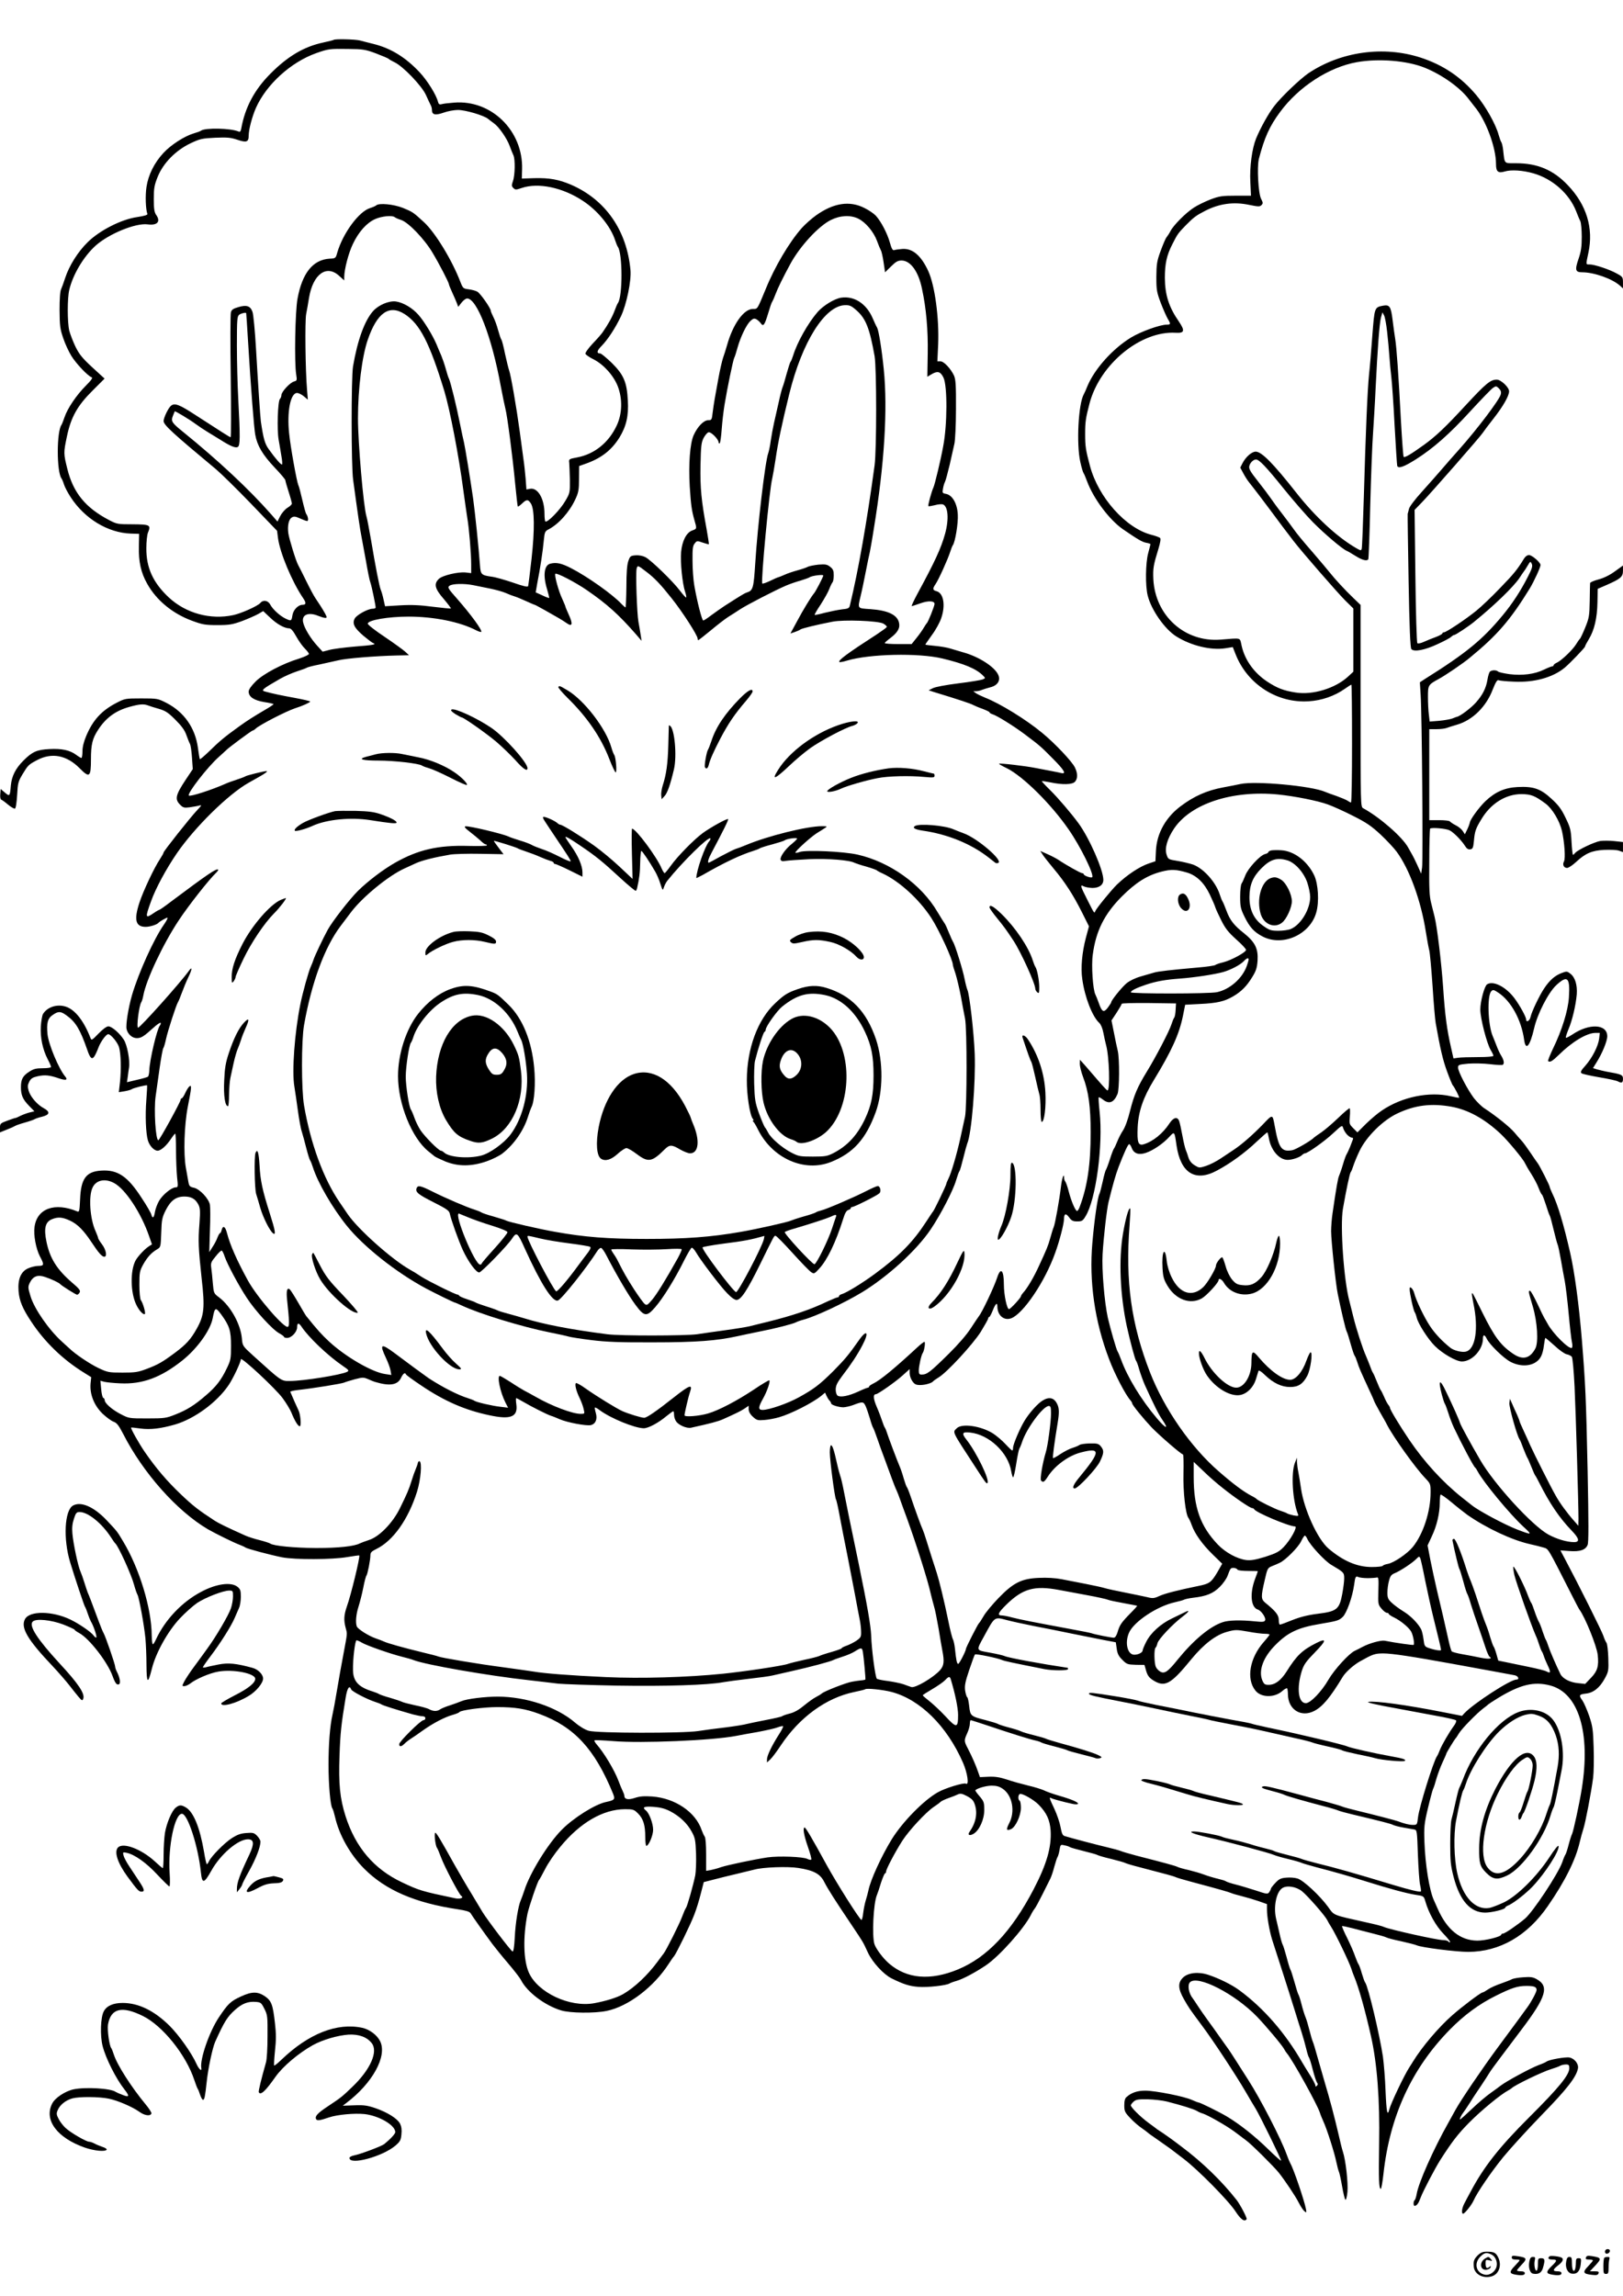 <?xml version="1.0" standalone="no"?>
<!DOCTYPE svg PUBLIC "-//W3C//DTD SVG 20010904//EN"
 "http://www.w3.org/TR/2001/REC-SVG-20010904/DTD/svg10.dtd">
<svg version="1.0" xmlns="http://www.w3.org/2000/svg"
 width="1240pt" height="1754pt" viewBox="0 0 1240 1754"
 preserveAspectRatio="xMidYMid meet">

<g transform="translate(0,1754) scale(0.1,-0.1)"
fill="#000000" stroke="none">
<path d="M2549 17235 c-3 -2 -39 -11 -80 -20 -146 -31 -270 -104 -404 -239
-122 -123 -193 -257 -222 -419 -4 -21 -9 -27 -22 -21 -59 25 -254 29 -285 6
-6 -5 -31 -14 -56 -21 -71 -21 -175 -88 -232 -150 -70 -76 -115 -167 -129
-260 -10 -66 -6 -170 7 -205 3 -8 -20 -15 -77 -24 -121 -17 -288 -102 -379
-192 -75 -73 -142 -181 -172 -273 -11 -34 -25 -73 -31 -86 -8 -15 -12 -76 -12
-160 1 -121 4 -144 28 -214 14 -43 43 -105 63 -137 36 -58 125 -152 154 -162
11 -3 -2 -22 -44 -64 -71 -71 -141 -174 -163 -241 -9 -26 -19 -52 -23 -58 -38
-51 -38 -359 0 -410 4 -5 13 -26 19 -46 6 -20 29 -63 51 -97 107 -165 285
-272 459 -278 l64 -2 -2 -95 c-3 -117 16 -203 64 -287 70 -125 192 -226 340
-281 81 -30 101 -34 195 -34 93 0 115 4 190 31 47 18 102 42 123 54 l38 22 53
-50 c52 -50 110 -82 147 -82 12 0 30 -21 53 -63 19 -34 49 -76 66 -92 16 -16
30 -34 30 -40 0 -7 -33 -22 -72 -35 -129 -39 -276 -117 -335 -176 -34 -34 -53
-61 -53 -77 0 -40 40 -67 119 -80 39 -6 71 -13 71 -16 0 -3 -31 -24 -68 -45
-78 -46 -130 -78 -192 -123 -113 -81 -151 -113 -232 -192 -37 -36 -69 -63 -71
-60 -2 2 -9 42 -15 88 -21 152 -106 272 -239 341 -67 34 -70 35 -193 35 -123
0 -126 -1 -190 -34 -114 -59 -180 -131 -231 -252 -19 -45 -29 -85 -29 -118 0
-28 -4 -51 -8 -51 -4 0 -23 11 -40 24 -49 36 -111 49 -204 44 -97 -5 -131 -20
-199 -88 -60 -60 -89 -118 -96 -189 -7 -85 -9 -87 -46 -55 l-32 27 -3 -39 c-2
-21 1 -40 7 -42 6 -2 30 -19 52 -38 23 -19 47 -33 53 -31 7 2 13 44 17 103 5
93 8 104 42 161 42 69 45 72 111 107 112 59 225 38 325 -63 75 -76 86 -68 86
70 0 112 11 157 54 223 59 92 134 147 239 176 79 22 110 24 144 11 13 -5 50
-17 83 -26 50 -15 70 -28 126 -84 47 -47 71 -80 83 -116 10 -27 22 -58 28 -69
5 -10 12 -57 15 -105 l6 -86 -52 -78 c-80 -120 -87 -152 -45 -194 23 -23 31
-25 72 -20 26 4 58 9 72 13 23 6 23 4 -11 -32 -56 -59 -259 -316 -259 -326 0
-5 -13 -28 -28 -51 -43 -64 -127 -242 -156 -330 -44 -133 -31 -187 47 -187 32
0 84 16 97 30 11 12 60 40 69 40 6 0 -7 -25 -28 -55 -76 -109 -192 -366 -242
-535 -28 -96 -49 -228 -42 -260 9 -40 43 -70 78 -70 33 0 52 11 127 79 26 24
51 41 55 38 3 -4 1 -12 -5 -20 -23 -27 -80 -271 -81 -344 -1 -23 -6 -45 -11
-48 -6 -4 -44 -15 -85 -24 l-75 -18 6 41 c3 23 7 55 10 72 8 54 -14 172 -40
212 -32 50 -92 102 -118 102 -13 0 -43 -22 -75 -55 -51 -53 -54 -54 -62 -33
-50 129 -117 215 -187 238 -66 22 -141 -1 -175 -55 -7 -11 -14 -54 -17 -95 -5
-86 14 -177 53 -252 14 -26 25 -52 25 -58 0 -6 -27 -10 -63 -10 -51 0 -71 -5
-104 -27 -49 -31 -63 -58 -63 -118 0 -60 14 -93 62 -142 l41 -42 -41 -10 c-22
-6 -53 -18 -69 -26 -15 -8 -31 -15 -35 -15 -4 0 -32 -9 -63 -21 -52 -19 -55
-22 -55 -55 l0 -34 52 21 c29 11 57 24 63 28 5 4 39 16 75 26 36 10 70 22 75
26 6 4 32 13 58 19 58 15 62 37 11 65 -49 26 -101 86 -115 133 -9 32 -8 44 5
70 13 24 25 32 65 41 55 12 91 8 163 -17 52 -17 69 -12 46 15 -49 59 -126 242
-135 323 -8 85 1 121 40 147 43 30 61 29 106 -4 70 -50 104 -108 158 -263 22
-65 36 -77 55 -48 8 13 22 43 31 68 17 44 58 100 74 100 20 0 73 -64 83 -101
14 -52 17 -165 7 -263 l-9 -79 43 7 c24 4 48 11 54 15 12 10 115 35 119 30 1
-2 -1 -53 -6 -114 -9 -115 -4 -250 12 -306 12 -41 47 -79 74 -79 25 0 67 37
103 91 14 21 28 39 32 39 3 0 6 -57 6 -127 0 -71 4 -163 8 -205 8 -73 8 -78
-11 -78 -30 0 -98 -55 -126 -102 -14 -24 -28 -62 -32 -85 -7 -47 -19 -55 -28
-20 -3 12 -36 70 -75 128 -106 164 -182 215 -307 207 -116 -7 -156 -61 -162
-221 -4 -86 -6 -97 -21 -91 -172 72 -308 23 -327 -118 -9 -62 11 -167 41 -225
34 -63 33 -73 -12 -73 -21 0 -57 -9 -79 -19 -55 -25 -79 -83 -72 -174 6 -74
30 -132 95 -230 102 -156 242 -292 404 -392 l56 -35 -5 -49 c-7 -81 27 -168
93 -231 30 -28 68 -56 85 -61 23 -9 38 -28 71 -92 152 -298 410 -589 648 -729
58 -33 195 -101 241 -118 19 -7 40 -17 45 -21 13 -10 191 -57 280 -75 99 -19
386 -18 499 2 48 8 90 14 91 12 8 -8 -64 -305 -95 -390 -22 -64 -25 -103 -9
-163 13 -49 14 -34 -16 -195 -14 -74 -37 -200 -50 -280 -13 -80 -29 -165 -35
-190 -19 -83 -30 -224 -30 -381 0 -151 14 -314 30 -334 4 -5 13 -35 20 -65 31
-137 116 -288 224 -396 163 -163 388 -260 716 -309 59 -9 87 -17 95 -29 11
-20 115 -166 167 -236 18 -24 71 -90 118 -145 47 -55 92 -113 100 -129 46 -92
182 -195 307 -233 69 -21 255 -23 348 -4 165 34 360 182 475 361 16 25 34 51
40 57 18 22 128 246 155 319 15 38 37 109 49 158 l23 89 74 19 c41 11 119 30
174 43 55 13 118 29 140 34 67 18 253 25 335 12 116 -18 167 -45 197 -106 30
-58 81 -138 202 -318 101 -151 91 -134 132 -222 35 -75 119 -166 180 -197 91
-45 137 -60 205 -65 70 -6 218 11 239 26 6 4 30 13 55 20 48 14 142 64 222
118 102 68 290 279 343 383 9 19 23 42 30 50 7 8 34 58 60 110 26 52 53 106
60 120 7 14 21 54 30 90 10 36 21 70 25 75 4 6 11 29 15 53 7 42 8 43 38 36
18 -3 37 -10 42 -14 6 -4 53 -17 105 -30 52 -13 100 -26 105 -30 6 -4 53 -18
105 -30 52 -13 102 -27 110 -32 8 -4 58 -19 110 -32 203 -53 256 -67 275 -76
11 -5 63 -20 115 -34 232 -62 286 -78 305 -86 11 -5 49 -16 85 -25 36 -9 93
-26 128 -38 l62 -22 0 -40 c0 -57 18 -160 39 -230 11 -33 46 -143 79 -245 33
-102 74 -232 92 -290 18 -58 42 -136 55 -175 12 -38 28 -95 35 -125 7 -30 16
-59 20 -65 5 -5 18 -48 30 -95 12 -47 27 -91 32 -98 8 -9 8 -16 0 -24 -9 -9
-12 -9 -12 1 0 8 -18 43 -40 78 -22 35 -49 78 -59 96 -132 229 -296 417 -482
554 -60 44 -156 91 -238 118 -75 25 -154 16 -192 -21 -41 -39 -39 -86 7 -166
37 -65 41 -71 139 -203 82 -109 259 -378 330 -500 32 -55 68 -116 80 -135 33
-55 198 -391 193 -395 -2 -3 -47 37 -99 88 -100 98 -216 190 -314 249 -61 36
-206 108 -219 108 -4 0 -26 9 -49 19 -58 27 -282 71 -356 71 -61 0 -106 -15
-143 -48 -13 -10 -18 -30 -18 -64 0 -44 4 -54 45 -97 25 -27 65 -62 88 -77 23
-16 44 -32 47 -35 3 -4 37 -28 75 -54 39 -27 81 -57 95 -67 14 -10 61 -47 105
-80 110 -84 342 -319 395 -401 41 -63 70 -82 85 -58 4 8 -50 112 -77 146 -112
143 -261 288 -423 409 -60 46 -123 91 -140 102 -16 10 -34 22 -40 26 -5 5 -38
28 -71 53 -61 45 -134 117 -134 133 0 5 9 17 21 28 18 16 35 19 108 18 47 -1
113 -9 146 -17 114 -29 206 -58 228 -71 12 -8 33 -17 47 -21 39 -12 181 -93
243 -139 30 -22 70 -52 88 -66 37 -26 209 -197 248 -245 47 -59 129 -181 154
-231 14 -27 33 -57 43 -65 16 -13 17 -11 12 16 -11 61 -94 307 -119 349 -6 11
-19 42 -29 70 -42 117 -199 422 -293 568 -18 29 -58 91 -88 138 -30 47 -58 90
-62 95 -4 6 -31 43 -60 84 -29 41 -73 104 -100 140 -26 36 -61 86 -77 111 -16
25 -33 50 -37 55 -31 39 -42 102 -21 123 58 58 344 -89 512 -263 63 -65 192
-218 207 -247 6 -12 16 -27 21 -32 44 -52 233 -392 253 -456 4 -14 16 -43 26
-65 27 -58 85 -240 99 -310 7 -33 16 -67 20 -75 4 -8 15 -58 24 -110 9 -52 20
-98 25 -103 5 -5 12 20 16 60 6 68 -13 241 -35 307 -6 17 -21 78 -34 136 -30
128 -65 262 -105 395 -16 55 -41 143 -56 195 -14 52 -30 104 -35 115 -5 11
-16 49 -25 85 -9 36 -22 81 -30 100 -8 19 -22 64 -31 100 -9 36 -20 70 -24 75
-4 6 -17 48 -30 95 -13 47 -27 90 -31 95 -4 6 -17 48 -29 95 -13 47 -26 90
-30 95 -4 6 -15 44 -24 85 -10 41 -21 94 -27 117 -20 90 3 201 48 230 35 23
106 12 151 -24 45 -37 174 -184 193 -221 7 -15 21 -38 30 -52 35 -55 138 -269
154 -320 4 -14 13 -38 20 -55 36 -85 84 -256 130 -460 47 -209 68 -486 62
-820 -4 -277 -2 -345 13 -345 4 0 13 51 20 113 48 441 215 805 507 1103 109
111 223 195 350 258 122 61 168 76 235 76 59 0 78 -7 78 -31 0 -16 -45 -99
-72 -134 -4 -5 -38 -52 -75 -103 -38 -51 -106 -144 -153 -207 -113 -153 -279
-397 -321 -474 -11 -20 -35 -63 -53 -96 -114 -202 -228 -459 -242 -544 -4 -23
-11 -44 -15 -47 -11 -6 -12 -44 -1 -44 17 1 30 18 47 65 19 50 108 220 149
285 90 140 133 197 221 286 91 92 239 214 297 245 13 7 25 15 28 18 17 20 233
125 300 145 30 9 63 21 72 27 10 5 29 9 43 9 21 0 25 -5 25 -29 0 -51 -80
-149 -305 -373 -228 -227 -348 -379 -448 -568 -17 -30 -38 -71 -48 -90 -20
-36 -25 -80 -10 -80 12 0 67 70 80 101 25 58 134 218 226 331 55 67 188 213
296 324 191 196 262 287 275 353 7 34 -25 76 -64 84 -31 6 -156 -16 -176 -31
-6 -5 -33 -17 -61 -27 -61 -23 -241 -120 -290 -157 -5 -5 -39 -29 -75 -55 -36
-25 -102 -82 -147 -125 -45 -43 -84 -78 -88 -78 -6 0 11 36 26 54 5 6 28 40
51 76 22 36 62 95 87 132 25 38 51 78 58 90 6 12 47 68 90 125 43 57 114 152
159 211 189 250 212 330 114 384 -28 16 -48 18 -102 14 -36 -2 -74 -9 -85 -14
-10 -6 -47 -20 -83 -33 -36 -12 -81 -32 -100 -45 -19 -13 -38 -24 -43 -24 -13
0 -155 -107 -231 -174 -104 -91 -232 -242 -301 -355 -5 -9 -17 -27 -26 -41
-41 -63 -143 -278 -154 -323 -15 -57 -22 -21 -29 141 -3 92 -13 210 -20 262
-27 176 -113 536 -135 565 -5 5 -16 37 -26 70 -9 33 -21 65 -25 70 -5 6 -16
33 -26 60 -9 28 -36 90 -60 139 -25 49 -43 91 -40 93 2 2 39 -6 82 -17 44 -12
115 -30 159 -41 44 -11 87 -23 96 -28 9 -5 60 -19 115 -30 54 -12 108 -26 119
-31 34 -16 300 -50 393 -50 240 1 451 122 608 350 131 189 213 354 244 490 7
30 19 74 27 98 16 47 60 278 75 392 5 41 7 145 4 230 -4 138 -8 164 -34 242
-17 48 -40 101 -51 117 -30 41 -27 48 25 54 59 6 107 45 146 117 28 52 29 60
26 156 -2 56 -8 108 -14 115 -6 8 -17 32 -24 54 -11 34 -184 381 -293 586
l-35 66 69 -5 c81 -6 123 8 139 47 8 21 8 163 0 567 -12 561 -17 666 -44 999
-22 268 -55 515 -90 668 -49 214 -94 366 -136 451 -11 23 -20 46 -20 50 0 11
-78 164 -91 180 -5 6 -30 42 -56 81 -26 38 -56 80 -67 91 -12 12 -36 41 -55
63 -34 41 -144 129 -227 183 -23 14 -60 51 -83 80 -50 67 -121 203 -121 233 0
21 6 23 78 30 42 3 117 2 166 -4 49 -6 93 -8 97 -5 14 8 10 35 -10 68 -11 17
-27 51 -36 76 -10 25 -23 59 -30 75 -37 86 -44 310 -11 343 13 14 19 12 54
-11 97 -64 176 -208 197 -360 12 -87 44 -50 76 87 25 111 109 274 169 330 86
80 107 60 97 -92 -6 -101 -54 -254 -122 -393 -23 -49 -40 -91 -37 -94 13 -13
33 -1 83 48 100 99 212 166 278 167 l34 0 -5 -44 c-7 -57 -53 -147 -105 -206
-33 -36 -40 -50 -30 -58 6 -6 67 -19 135 -31 67 -11 131 -25 142 -31 30 -16
40 -12 40 19 0 31 -10 35 -130 56 -19 4 -49 11 -67 16 l-32 10 26 42 c44 69
83 164 83 201 0 94 -137 101 -266 14 -25 -16 -47 -28 -50 -25 -3 3 6 31 19 63
30 70 57 186 64 269 5 72 -13 131 -50 158 -25 19 -27 19 -69 3 -50 -20 -88
-54 -128 -113 -38 -56 -98 -182 -106 -221 -6 -30 -34 -46 -34 -19 0 19 -48
107 -90 163 -65 86 -161 135 -208 105 -20 -12 -52 -130 -52 -193 0 -67 50
-261 80 -310 11 -18 20 -37 20 -43 0 -6 -46 -10 -117 -10 -65 0 -134 -2 -153
-5 l-35 -5 -18 80 c-32 138 -47 250 -61 463 -14 195 -46 464 -66 542 -5 19
-16 64 -25 100 -14 53 -17 111 -15 315 0 137 4 252 6 255 12 11 123 1 150 -13
32 -17 91 -77 118 -120 12 -20 24 -27 39 -25 19 3 23 11 28 63 7 76 13 94 56
165 72 122 187 194 308 194 73 -1 102 -12 184 -73 52 -39 107 -132 125 -209
19 -85 28 -210 15 -233 -13 -24 -1 -49 24 -49 11 0 41 20 67 44 72 67 121 89
217 94 45 2 95 0 112 -6 l31 -11 0 39 0 38 -65 7 c-36 4 -85 4 -108 1 -45 -7
-175 -69 -193 -92 -6 -8 -13 -14 -16 -14 -3 0 -8 45 -11 100 -5 92 -9 108 -46
184 -32 67 -55 97 -108 145 -83 77 -138 95 -258 89 -98 -5 -171 -37 -246 -108
-48 -46 -119 -143 -119 -164 -1 -6 -9 -29 -19 -50 l-19 -39 -16 25 c-9 14 -33
34 -54 44 -20 10 -40 24 -44 29 -4 6 -41 10 -83 10 l-75 0 0 348 0 347 55 0
c30 0 64 4 77 9 13 5 48 16 79 25 119 34 224 137 274 269 23 58 34 75 45 71 8
-4 61 -9 116 -11 154 -8 297 31 388 106 39 32 156 154 156 162 0 5 13 30 29
56 42 69 64 161 66 282 l2 103 69 30 c107 47 124 62 124 109 l0 39 -61 -44
c-38 -28 -84 -51 -125 -62 -35 -9 -65 -22 -65 -28 -1 -6 -2 -67 -3 -136 -2
-116 -5 -131 -35 -205 -18 -44 -36 -82 -40 -85 -4 -3 -17 -21 -29 -41 -26 -43
-111 -124 -147 -141 -14 -6 -25 -15 -25 -20 0 -4 -5 -8 -10 -8 -6 0 -34 -11
-63 -25 -71 -35 -166 -47 -263 -35 -43 6 -83 15 -88 20 -14 14 -52 12 -64 -2
-5 -7 -13 -33 -17 -58 -11 -67 -37 -119 -90 -178 -38 -42 -120 -104 -145 -108
-3 0 -17 -6 -32 -12 -15 -6 -60 -14 -101 -18 l-74 -6 -6 53 c-4 30 -7 90 -7
135 0 91 1 93 85 139 50 27 188 121 234 160 210 172 310 288 459 530 33 55 82
161 82 179 0 20 -65 76 -88 76 -13 0 -28 -11 -38 -27 -51 -84 -79 -118 -183
-225 -62 -65 -143 -142 -180 -172 -78 -64 -231 -166 -248 -166 -7 0 -13 -4
-13 -9 0 -4 -21 -16 -47 -26 -27 -10 -68 -26 -92 -37 -25 -12 -47 -16 -52 -11
-5 5 -12 236 -15 514 l-6 504 59 61 c74 77 442 497 462 528 9 14 46 63 83 110
72 92 118 172 118 207 0 30 -62 89 -94 89 -49 0 -83 -29 -239 -197 -151 -164
-226 -235 -317 -301 -103 -74 -149 -101 -156 -91 -3 6 -12 126 -20 267 -19
368 -34 569 -44 632 -5 30 -14 96 -20 145 -13 105 -23 119 -73 110 -66 -13
-65 -12 -82 -230 -8 -110 -19 -243 -25 -295 -12 -116 -26 -442 -40 -940 -6
-206 -13 -383 -16 -392 -4 -15 -8 -15 -42 5 -144 83 -313 239 -457 422 -178
226 -266 315 -311 315 -29 0 -74 -38 -99 -85 l-19 -37 22 -41 c12 -23 31 -53
42 -67 37 -46 135 -175 168 -220 46 -63 141 -189 177 -235 64 -83 334 -393
393 -452 l62 -61 0 -242 0 -241 -41 -38 c-97 -89 -269 -142 -400 -121 -91 14
-140 33 -218 84 -100 67 -169 163 -194 271 -16 68 5 62 -162 49 -273 -21 -498
182 -513 461 -4 83 1 110 39 233 14 47 19 76 13 82 -6 6 -36 17 -68 25 -195
51 -404 285 -468 525 -33 123 -37 151 -37 245 0 92 4 121 34 235 80 300 391
554 658 538 67 -4 72 15 24 86 -77 111 -106 204 -107 333 0 108 14 173 57 257
41 81 44 84 103 145 60 61 79 75 147 110 109 56 219 71 337 46 70 -14 81 -15
94 -2 13 13 12 19 -3 49 -21 40 -32 241 -17 303 42 163 82 251 162 359 142
193 373 343 587 381 167 30 385 12 520 -43 130 -53 267 -150 333 -237 19 -25
40 -51 45 -58 87 -102 165 -312 165 -440 0 -59 16 -72 67 -57 48 15 138 9 218
-14 147 -42 274 -155 327 -289 11 -29 25 -63 32 -76 6 -13 11 -67 11 -120 0
-75 -5 -111 -24 -167 -30 -87 -25 -104 28 -104 90 0 231 -50 289 -103 l22 -20
0 44 c0 42 -2 45 -48 70 -55 31 -170 69 -207 69 -30 0 -29 -5 -9 90 40 187
-14 365 -157 515 -111 117 -232 168 -396 168 -94 0 -86 -8 -98 97 -3 30 -10
59 -15 65 -4 5 -13 30 -20 55 -21 79 -100 220 -171 304 -115 137 -253 230
-425 286 -284 92 -611 46 -858 -120 -64 -44 -209 -182 -261 -251 -43 -55 -103
-163 -138 -247 -31 -76 -50 -217 -44 -332 l5 -105 -116 0 c-104 0 -125 -3
-192 -28 -41 -16 -100 -44 -130 -64 -61 -40 -153 -132 -177 -178 -8 -16 -22
-37 -29 -46 -8 -8 -28 -56 -46 -105 -29 -79 -32 -101 -33 -199 0 -101 3 -117
34 -200 19 -49 43 -103 53 -120 24 -40 23 -45 -8 -45 -51 0 -198 -53 -272 -98
-140 -85 -278 -239 -333 -370 -10 -26 -23 -54 -28 -63 -42 -74 -58 -380 -27
-518 9 -41 20 -79 25 -85 4 -6 16 -33 26 -61 49 -133 170 -295 275 -368 115
-79 147 -97 177 -103 18 -3 33 -8 33 -11 0 -3 -8 -33 -17 -67 -21 -77 -23
-251 -4 -326 28 -111 131 -257 219 -312 114 -71 265 -107 374 -90 l57 9 22
-56 c90 -228 317 -374 559 -358 98 6 196 40 273 94 26 18 49 33 52 33 3 0 5
-202 5 -450 0 -247 -3 -450 -8 -450 -4 0 -16 6 -27 14 -11 7 -49 23 -85 36
-36 12 -74 26 -85 31 -104 46 -533 85 -648 60 -23 -5 -82 -17 -132 -26 -124
-23 -223 -67 -325 -144 -114 -86 -181 -206 -188 -338 l-4 -82 -51 -17 c-69
-23 -166 -87 -243 -161 -45 -44 -159 -184 -166 -204 -7 -19 -7 -18 -61 89 -53
104 -57 118 -26 101 12 -6 41 -11 65 -12 52 0 84 23 84 62 0 75 -106 317 -189
431 -53 73 -157 195 -218 255 -35 34 -63 65 -63 67 0 3 28 -1 63 -8 93 -20
170 -18 190 4 22 24 22 64 0 109 -21 45 -154 186 -252 266 -121 100 -318 222
-435 268 -27 11 -58 26 -70 34 l-20 15 21 0 c12 0 32 4 45 10 13 5 42 14 65
20 57 14 81 55 58 99 -30 60 -148 135 -263 167 -31 9 -76 22 -98 29 -23 8 -76
17 -118 21 -42 4 -76 8 -76 10 0 2 23 35 50 73 28 37 59 94 70 125 36 100 20
196 -35 210 -30 8 -31 19 -7 54 23 33 95 192 112 247 7 22 16 45 20 50 18 24
42 169 38 234 -4 84 -41 148 -89 158 -29 5 -30 8 -24 41 3 19 10 42 15 51 5 9
21 68 36 131 14 63 30 135 36 160 6 25 12 144 12 265 1 183 -2 226 -15 256
-25 53 -77 109 -104 109 l-23 0 6 130 c8 201 -25 447 -75 558 -55 120 -121
177 -201 170 -26 -2 -53 -6 -61 -9 -11 -3 -20 14 -32 58 -19 69 -68 163 -108
206 -14 15 -53 42 -86 58 -113 58 -237 39 -371 -57 -35 -25 -84 -69 -109 -97
-95 -108 -206 -295 -275 -466 -66 -159 -61 -151 -97 -151 -70 0 -153 -116
-198 -277 -9 -32 -23 -76 -31 -98 -7 -22 -23 -89 -34 -150 -11 -60 -24 -132
-29 -160 -5 -27 -12 -76 -16 -107 -6 -55 -8 -58 -34 -58 -34 0 -81 -48 -111
-114 -28 -63 -40 -219 -30 -392 9 -142 15 -184 36 -258 19 -66 19 -65 -16 -78
-45 -15 -78 -79 -86 -165 -7 -77 10 -244 31 -305 7 -21 10 -39 8 -42 -3 -3
-24 21 -48 52 -52 70 -221 234 -264 256 -19 10 -49 16 -74 14 -39 -3 -43 -6
-56 -43 -10 -28 -15 -89 -15 -197 -1 -87 -4 -158 -7 -158 -3 0 -16 12 -30 26
-66 72 -261 210 -386 274 -74 38 -113 46 -159 34 -47 -12 -56 -92 -24 -195 10
-35 18 -65 16 -67 -2 -1 -26 7 -52 20 -27 12 -50 23 -51 23 0 0 6 34 13 75 21
105 42 243 49 323 6 60 9 69 34 82 79 40 162 134 207 231 24 51 28 73 28 157
l1 97 45 16 c122 42 202 104 263 202 52 85 71 165 64 282 -7 140 -31 197 -123
288 -41 39 -80 72 -88 72 -30 0 -26 21 10 57 49 50 106 138 148 226 43 90 81
273 73 355 -28 303 -191 536 -452 650 -95 41 -168 54 -282 51 l-96 -3 2 70 c9
294 -234 533 -519 510 -41 -3 -85 -8 -96 -12 -17 -4 -23 0 -28 20 -13 52 -81
161 -140 224 -107 114 -219 183 -351 216 -38 9 -86 22 -106 27 -37 9 -192 13
-200 4z m326 -104 c50 -19 92 -37 95 -41 3 -4 23 -15 45 -26 64 -30 207 -179
239 -249 15 -33 31 -68 36 -77 6 -10 10 -26 10 -37 0 -38 24 -44 88 -22 32 12
82 21 111 21 57 0 197 -41 230 -68 11 -9 32 -25 46 -35 38 -27 99 -116 119
-172 10 -27 23 -60 29 -72 14 -31 12 -152 -4 -196 -11 -33 -11 -39 3 -53 15
-15 20 -15 64 0 127 43 313 4 467 -98 113 -74 213 -196 247 -302 7 -22 16 -43
20 -49 37 -48 38 -380 1 -430 -4 -5 -16 -32 -26 -60 -17 -46 -49 -103 -92
-165 -10 -14 -44 -53 -77 -87 -33 -36 -56 -68 -53 -76 3 -7 31 -27 62 -42 77
-39 153 -124 185 -206 37 -96 34 -210 -8 -299 -61 -131 -170 -219 -302 -244
-64 -12 -65 -13 -61 -42 1 -16 4 -74 5 -129 1 -97 0 -102 -34 -160 -40 -70
-140 -172 -154 -158 -3 4 -6 30 -6 58 0 115 -51 203 -111 191 l-27 -5 -6 82
c-4 45 -11 114 -17 152 -5 39 -18 135 -29 215 -24 177 -67 426 -80 460 -5 14
-19 70 -31 125 -11 55 -24 105 -28 110 -5 6 -16 39 -26 75 -9 35 -26 80 -36
99 -10 20 -19 41 -19 46 0 20 -80 134 -103 147 -12 7 -42 15 -66 18 -41 5 -44
7 -63 55 -64 168 -194 381 -281 460 -82 75 -84 76 -159 107 -71 28 -182 39
-204 19 -5 -5 -26 -14 -48 -21 -85 -27 -206 -192 -249 -339 -12 -44 -13 -45
-59 -47 -127 -8 -209 -109 -245 -306 -18 -99 -25 -485 -10 -579 7 -44 6 -47
-16 -53 -30 -7 -97 -79 -97 -104 0 -10 -5 -23 -11 -29 -17 -17 -24 -235 -10
-313 6 -36 16 -91 21 -124 6 -32 8 -61 5 -64 -6 -6 -51 45 -102 117 -30 41
-41 83 -60 211 -5 39 -21 280 -37 555 -8 138 -20 265 -27 283 -16 45 -45 55
-108 36 -41 -12 -52 -20 -57 -41 -4 -15 -5 -235 -1 -490 3 -255 3 -463 -1
-463 -6 0 -67 39 -266 168 -127 83 -162 96 -190 72 -20 -16 -56 -91 -56 -116
0 -30 67 -91 402 -370 40 -34 161 -153 269 -265 l196 -204 7 -55 c15 -114 107
-334 192 -459 25 -37 23 -51 -5 -51 -33 0 -71 -39 -77 -81 -7 -44 -9 -45 -55
-23 -42 21 -96 70 -115 107 -17 31 -54 37 -75 11 -19 -23 -146 -80 -208 -93
-174 -37 -360 14 -490 134 -122 114 -174 228 -173 378 0 49 6 102 12 117 25
60 17 64 -115 65 -116 0 -122 1 -183 33 -179 94 -272 208 -317 388 -30 120
-30 125 -4 249 31 149 81 237 196 351 l92 92 -94 86 c-77 71 -100 100 -129
159 -19 40 -40 95 -47 122 -15 65 -15 247 0 310 28 119 111 257 202 339 101
90 305 174 397 162 75 -10 102 22 64 74 -13 20 -17 46 -17 120 0 82 4 105 30
170 42 104 137 201 250 255 74 35 88 38 190 43 93 4 119 1 170 -16 68 -23 85
-17 85 32 0 47 26 144 55 211 80 180 267 350 461 419 94 33 102 34 244 32 115
-1 132 -4 215 -35z m141 -1250 c5 -5 26 -14 48 -21 56 -18 179 -146 241 -251
51 -85 125 -228 125 -241 0 -4 11 -32 25 -62 14 -30 30 -67 36 -83 l10 -27 25
32 c14 18 33 32 43 32 75 0 189 -296 257 -670 14 -74 30 -151 35 -170 14 -49
56 -372 75 -575 9 -93 18 -172 20 -174 2 -3 17 8 32 22 35 34 47 34 68 1 28
-42 30 -199 5 -424 -12 -107 -24 -200 -26 -207 -3 -9 -37 -1 -117 27 -62 21
-135 42 -163 45 -78 11 -83 17 -88 87 -9 129 -38 407 -52 508 -19 134 -62 397
-70 430 -4 14 -17 77 -30 140 -28 141 -72 318 -84 345 -6 11 -17 47 -26 80 -9
33 -25 78 -34 100 -10 22 -26 60 -36 85 -29 68 -95 177 -138 225 -45 52 -116
94 -172 102 -54 7 -134 -27 -176 -75 -64 -73 -118 -222 -152 -422 -14 -86 -14
-759 1 -865 38 -281 54 -386 63 -430 5 -27 21 -113 35 -190 13 -77 28 -151 34
-165 9 -24 40 -173 40 -191 0 -5 -10 -9 -23 -9 -36 0 -122 -47 -137 -75 -20
-38 -4 -71 66 -131 34 -28 67 -54 75 -56 29 -11 0 -16 -141 -27 -80 -7 -167
-18 -195 -26 l-50 -13 -42 46 c-50 55 -98 134 -107 178 -13 59 41 81 117 49
20 -8 43 -15 52 -15 14 0 14 4 -1 33 -10 17 -25 44 -36 60 -10 15 -27 40 -37
56 -11 15 -43 75 -71 132 -28 57 -56 113 -62 123 -18 33 -68 197 -75 242 -8
58 3 107 26 121 16 10 28 9 63 -7 24 -11 48 -20 55 -20 12 0 7 36 -8 55 -4 6
-17 53 -29 105 -12 52 -25 104 -31 115 -12 28 -60 292 -70 395 -17 163 9 301
57 308 12 2 35 -9 54 -24 l32 -27 -6 74 c-13 153 -17 524 -7 579 6 30 16 87
22 125 30 180 133 256 229 169 l40 -36 0 26 c0 57 33 184 66 252 44 93 105
161 169 190 50 23 133 31 151 15z m3541 -11 c56 -27 118 -101 143 -169 11 -31
25 -64 30 -73 6 -10 15 -52 21 -93 l11 -75 46 45 c36 36 52 45 80 45 68 0 129
-83 156 -215 33 -152 47 -318 44 -496 l-3 -177 37 22 c43 24 64 17 86 -28 31
-62 30 -361 -2 -526 -20 -109 -64 -292 -75 -315 -14 -30 -43 -136 -38 -141 2
-3 24 1 49 7 25 7 52 9 62 6 40 -15 47 -113 17 -223 -31 -112 -78 -214 -215
-466 -26 -49 -44 -88 -40 -88 4 0 33 10 65 21 60 22 109 20 109 -4 0 -16 -49
-140 -59 -147 -3 -3 -13 -18 -22 -33 -9 -16 -33 -51 -55 -78 l-39 -49 -102 0
c-57 0 -103 3 -103 8 0 4 21 22 45 40 55 42 74 77 63 118 -15 59 -87 92 -220
101 -100 7 -96 1 -72 103 9 36 26 119 39 185 13 66 26 131 30 145 3 14 18 95
31 180 81 493 107 913 76 1220 -15 149 -38 294 -51 318 -6 9 -21 42 -34 72
-48 111 -141 171 -241 156 -51 -8 -136 -60 -179 -109 -73 -84 -156 -231 -187
-332 -7 -22 -16 -45 -21 -50 -4 -6 -17 -47 -29 -90 -12 -44 -25 -89 -30 -100
-5 -11 -19 -63 -30 -115 -12 -52 -28 -124 -36 -159 -8 -35 -19 -95 -25 -135
-5 -39 -14 -82 -19 -96 -24 -62 -82 -558 -100 -845 -12 -189 -17 -206 -64
-221 -19 -6 -46 -23 -171 -103 -22 -14 -65 -45 -97 -68 -31 -24 -60 -43 -65
-43 -10 0 -47 145 -68 265 -8 44 -14 130 -14 191 -1 92 2 116 17 133 16 21 19
21 61 6 24 -8 45 -14 47 -12 1 1 -6 52 -17 112 -41 222 -50 316 -47 490 3 149
6 175 24 210 12 22 29 42 38 43 19 4 75 -53 76 -76 0 -7 4 -11 9 -8 4 3 11 52
15 108 4 57 14 139 21 183 23 139 65 339 74 360 6 11 17 47 26 80 23 82 68
175 98 203 21 19 29 22 46 13 11 -6 26 -20 34 -31 19 -28 29 -13 57 80 12 41
25 80 30 85 4 6 16 33 26 60 16 43 56 125 113 230 73 134 214 287 308 334 72
36 150 40 210 11z m-14 -700 c72 -63 101 -137 139 -350 16 -90 16 -717 0 -835
-59 -434 -123 -797 -188 -1067 -5 -24 -12 -28 -63 -33 -31 -4 -89 -16 -130
-26 -40 -11 -75 -18 -77 -16 -2 2 18 38 46 79 27 42 57 95 66 119 9 24 21 48
26 53 4 6 8 29 8 52 0 34 -5 47 -27 64 -24 19 -36 21 -90 17 -34 -4 -70 -11
-80 -16 -10 -6 -45 -18 -78 -27 -33 -9 -79 -24 -102 -35 -23 -10 -45 -19 -48
-19 -3 0 -31 -12 -61 -27 -30 -14 -57 -24 -60 -20 -12 12 54 717 76 802 5 22
17 90 26 150 17 119 46 259 104 495 98 398 272 675 426 679 35 1 49 -5 87 -39z
m-3452 -29 c117 -75 191 -219 304 -589 42 -139 111 -496 145 -757 11 -82 25
-177 30 -210 14 -79 30 -273 30 -356 l0 -67 -42 5 c-57 6 -177 -22 -205 -49
-40 -38 -31 -75 37 -153 32 -38 57 -71 55 -73 -2 -2 -63 4 -137 13 -97 13
-164 16 -249 11 l-117 -7 -12 53 c-6 29 -16 62 -21 73 -10 23 -40 175 -75 385
-14 80 -29 159 -34 175 -23 74 -65 564 -65 750 0 224 31 474 75 600 71 207
164 271 281 196z m-1210 7 c1 -2 7 -97 14 -213 22 -363 45 -658 55 -715 15
-84 56 -153 147 -250 46 -48 83 -92 83 -98 0 -5 11 -45 25 -88 14 -43 25 -84
25 -91 0 -6 -15 -21 -34 -32 -19 -12 -43 -40 -55 -63 l-21 -42 -47 54 c-168
191 -405 413 -678 634 -83 67 -90 79 -74 119 7 18 13 33 14 35 3 4 113 -62
160 -97 22 -16 65 -45 95 -63 30 -18 70 -43 90 -55 78 -50 120 -68 137 -57 18
11 19 72 3 374 -5 96 -10 276 -10 399 0 202 2 225 18 237 15 11 50 19 53 12z
m8717 -143 c6 -55 14 -138 17 -185 3 -47 10 -119 15 -160 5 -41 17 -208 25
-370 9 -162 18 -301 20 -309 9 -23 54 -6 144 51 132 84 254 191 416 368 82 89
160 170 173 178 21 14 25 14 44 -5 15 -15 19 -28 14 -46 -10 -41 -179 -264
-315 -417 -42 -47 -103 -116 -136 -155 -33 -38 -101 -116 -152 -172 -52 -57
-95 -114 -98 -130 -4 -15 -8 -33 -10 -38 -1 -6 2 -237 7 -515 6 -355 13 -509
21 -518 19 -24 104 -8 201 38 49 22 95 47 103 55 8 8 19 15 25 15 9 0 109 66
148 98 157 127 304 270 349 337 14 22 30 45 34 50 5 6 18 26 29 45 20 34 21
34 31 13 8 -18 2 -37 -31 -101 -55 -108 -118 -204 -191 -292 -154 -186 -276
-287 -595 -487 l-38 -25 6 -96 c10 -150 19 -1266 11 -1319 l-7 -47 -29 65
c-16 35 -34 71 -39 79 -5 8 -19 33 -31 55 -43 80 -217 232 -344 301 -20 11
-20 22 -20 782 l0 771 -55 53 c-64 61 -144 148 -180 194 -14 18 -74 89 -134
159 -61 69 -124 146 -140 170 -17 24 -58 79 -91 122 -33 42 -72 96 -87 118
-15 22 -59 81 -98 130 -58 73 -70 95 -65 115 6 26 31 50 51 50 24 0 76 -54
208 -218 74 -92 176 -209 226 -260 89 -90 228 -208 260 -220 8 -3 38 -21 67
-39 51 -32 87 -41 97 -25 3 5 10 190 15 413 6 222 15 467 21 544 5 77 15 235
20 350 15 305 29 494 41 540 l11 39 13 -24 c7 -14 17 -70 23 -125z m-5663
-1830 c67 -51 109 -95 198 -207 82 -103 197 -282 197 -306 0 -7 2 -12 5 -12 3
0 46 34 96 75 50 42 110 88 132 102 23 14 65 41 92 59 54 35 269 146 351 181
28 12 77 29 110 38 32 10 64 21 69 25 15 12 105 24 105 14 0 -11 -58 -123 -72
-138 -21 -25 -83 -126 -129 -213 l-50 -92 33 11 c18 6 38 15 44 20 11 8 125
36 244 59 86 17 347 7 388 -14 18 -10 30 -22 27 -27 -4 -6 -39 -31 -78 -57
-223 -144 -296 -198 -284 -210 3 -3 30 2 59 11 170 51 545 60 728 16 167 -40
258 -78 310 -130 20 -20 20 -20 -2 -30 -13 -5 -96 -19 -186 -30 -95 -12 -176
-27 -195 -37 l-32 -16 40 -13 c191 -58 283 -89 300 -99 11 -6 44 -20 73 -30
28 -11 52 -22 52 -26 0 -4 10 -11 23 -15 34 -10 164 -91 245 -152 116 -87 122
-92 214 -185 89 -89 108 -122 66 -112 -13 3 -45 10 -73 15 -27 5 -84 16 -125
24 -76 15 -271 38 -277 32 -2 -2 25 -18 61 -35 123 -62 336 -272 470 -466 90
-129 195 -342 181 -365 -6 -10 -65 11 -65 22 0 4 -5 8 -12 8 -12 0 -127 65
-180 101 -15 10 -52 30 -84 44 l-56 25 18 -28 c9 -15 48 -63 84 -107 86 -102
151 -203 217 -335 l53 -106 -24 -89 c-29 -111 -40 -229 -27 -315 19 -138 77
-286 130 -334 12 -11 25 -42 31 -75 6 -31 15 -72 20 -91 25 -86 33 -350 11
-350 -3 0 -35 34 -71 76 -36 42 -82 95 -102 118 l-37 41 -1 -32 c0 -18 11 -63
25 -100 42 -110 58 -228 58 -423 0 -244 -25 -415 -85 -572 -6 -16 -14 -28 -19
-28 -13 0 -45 76 -64 150 -9 36 -21 69 -26 75 -5 5 -9 18 -9 30 -1 40 -17 -8
-24 -70 -11 -94 -45 -288 -56 -310 -5 -11 -16 -47 -25 -80 -18 -64 -26 -83
-87 -215 -40 -88 -89 -170 -120 -204 -10 -11 -18 -24 -18 -28 0 -11 -80 -98
-91 -98 -16 0 -39 110 -39 187 0 111 -24 137 -51 55 -22 -69 -115 -266 -140
-296 -5 -6 -32 -47 -61 -91 -32 -50 -96 -124 -168 -195 -145 -143 -167 -160
-209 -160 -17 0 -21 6 -21 31 0 34 19 119 30 134 12 16 22 85 13 85 -5 0 -27
-17 -49 -37 -178 -165 -287 -255 -341 -281 -18 -9 -33 -19 -33 -24 0 -4 -4 -8
-9 -8 -5 0 -38 -13 -74 -30 -72 -33 -135 -46 -157 -31 -9 6 -15 26 -15 48 1
30 11 51 50 103 67 87 117 163 154 234 54 102 34 126 -29 35 -76 -109 -109
-147 -195 -234 -103 -102 -146 -135 -262 -199 -83 -46 -227 -96 -276 -96 -35
0 -35 19 2 85 31 55 58 132 49 141 -3 3 -57 -29 -119 -71 -128 -85 -267 -158
-349 -182 -68 -20 -180 -29 -180 -14 0 16 30 144 42 178 22 63 -1 55 -122 -40
-135 -107 -209 -157 -228 -157 -21 0 -120 30 -167 51 -43 19 -199 115 -278
171 -37 27 -72 46 -76 43 -12 -7 1 -60 28 -115 12 -25 26 -62 30 -82 9 -38 9
-38 -23 -38 -62 0 -221 60 -341 129 -33 18 -73 41 -90 49 -16 9 -63 37 -103
64 -41 26 -78 48 -83 48 -23 0 3 -125 43 -204 l20 -39 -58 7 c-64 7 -184 35
-199 46 -5 4 -28 13 -50 20 -75 23 -193 83 -299 152 -21 14 -167 121 -261 192
-105 78 -117 71 -66 -37 16 -34 32 -77 35 -96 l6 -34 -46 7 c-98 13 -301 130
-428 247 -58 54 -90 89 -176 196 -5 6 -33 53 -61 102 -29 50 -58 96 -65 102
-21 17 -28 -12 -20 -84 17 -160 18 -194 6 -202 -26 -16 -237 228 -306 354 -84
153 -136 271 -159 360 -13 52 -31 64 -41 27 -3 -14 -9 -26 -13 -26 -4 0 -12
-15 -19 -32 -6 -18 -23 -51 -38 -73 l-25 -40 5 166 c4 91 3 180 0 197 -10 47
-76 118 -121 129 -35 8 -38 12 -45 53 -4 25 -12 70 -18 101 -19 107 -12 327
15 465 29 147 31 171 12 155 -8 -6 -22 -29 -32 -51 -10 -22 -22 -40 -27 -40
-4 0 -8 -5 -8 -11 0 -16 -161 -309 -170 -309 -21 0 -35 234 -21 334 6 45 20
143 31 220 11 76 23 143 28 150 5 6 14 38 21 71 13 60 78 261 91 280 4 6 17
37 29 70 12 33 34 87 50 120 29 60 32 87 5 50 -66 -92 -373 -435 -389 -435
-14 0 8 173 25 195 4 6 11 28 15 50 21 118 150 393 271 575 73 111 232 313
286 364 10 10 17 20 15 23 -12 12 -77 -32 -363 -246 -44 -34 -83 -61 -87 -61
-3 0 -23 -11 -43 -25 -64 -44 -66 -36 -20 90 36 101 116 248 198 368 136 198
393 451 548 538 25 14 63 36 85 48 43 24 64 41 51 41 -18 0 -152 -33 -161 -40
-5 -4 -35 -15 -65 -25 -30 -10 -68 -23 -85 -31 -105 -47 -272 -101 -282 -91
-15 15 143 219 229 295 29 26 55 50 58 53 10 13 193 149 201 149 4 0 14 6 21
13 29 29 236 135 303 157 55 17 114 44 115 51 0 4 -53 16 -117 28 -104 19
-167 32 -225 48 -37 9 -27 18 114 99 32 18 88 43 125 55 37 12 73 25 78 29 6
4 48 15 95 24 47 10 111 25 144 32 60 15 280 33 446 37 l95 2 -30 28 c-17 15
-87 66 -157 113 -71 47 -128 92 -128 100 0 27 155 54 312 54 193 0 393 -40
517 -105 18 -9 35 -14 38 -12 10 11 -77 131 -186 255 -70 79 -73 86 -56 98 22
16 112 18 182 4 26 -5 84 -17 128 -26 44 -9 98 -24 120 -34 22 -10 51 -21 65
-25 14 -4 53 -20 88 -36 35 -16 65 -29 68 -29 3 0 37 -19 77 -41 40 -23 88
-50 107 -61 19 -11 47 -29 63 -40 40 -28 45 -3 13 66 -14 31 -26 59 -26 63 0
3 -11 29 -24 58 -28 58 -62 183 -53 192 10 10 154 -65 241 -125 153 -105 245
-188 375 -337 l43 -50 -7 45 c-4 25 -11 70 -17 100 -12 66 -22 372 -14 406 7
27 9 27 71 -21z m4830 -1704 c128 -13 304 -48 380 -76 39 -14 126 -53 194 -88
100 -50 139 -77 208 -141 47 -44 102 -103 123 -131 99 -134 187 -376 224 -615
9 -58 21 -121 26 -140 5 -19 16 -141 25 -270 8 -129 19 -257 24 -285 35 -198
55 -283 87 -370 20 -55 40 -102 43 -105 10 -8 53 -91 49 -95 -2 -2 -30 3 -63
11 -164 38 -372 -4 -526 -108 -31 -20 -86 -67 -122 -102 l-66 -66 -32 32 c-30
30 -31 35 -26 89 3 32 2 60 -1 63 -3 3 -42 -29 -86 -72 -45 -43 -103 -93 -131
-112 -27 -18 -52 -36 -55 -39 -19 -22 -139 -92 -166 -97 -83 -15 -104 14 -135
186 -17 91 -14 91 -92 9 -76 -78 -158 -150 -218 -190 -19 -13 -64 -43 -99 -66
-35 -24 -87 -50 -115 -59 -52 -17 -54 -16 -88 5 -24 15 -39 34 -47 59 -6 20
-15 46 -20 57 -5 11 -17 60 -26 109 -9 49 -20 100 -25 113 -13 35 -43 28 -73
-17 -52 -80 -128 -140 -198 -161 -42 -12 -51 14 -46 130 6 121 42 227 124 361
136 223 193 349 222 490 l17 85 115 6 c128 6 184 19 250 57 62 36 104 77 146
146 30 48 38 71 42 127 6 92 -18 141 -102 209 -79 62 -110 102 -137 177 -12
32 -25 63 -29 68 -4 6 -13 28 -20 50 -29 94 -122 199 -203 230 -23 8 -76 21
-117 28 -74 12 -75 12 -87 49 -16 49 5 121 58 200 129 190 445 293 794 259z
m-697 -596 c74 -22 132 -78 175 -168 19 -40 38 -83 42 -97 4 -14 25 -59 46
-101 30 -60 53 -90 113 -144 42 -37 76 -73 76 -81 0 -18 -114 -80 -175 -95
-27 -6 -55 -16 -61 -21 -6 -4 -63 -13 -125 -18 -213 -19 -314 -30 -344 -40
-16 -5 -61 -18 -100 -29 -42 -12 -85 -33 -108 -52 -36 -30 -117 -130 -117
-145 0 -4 -12 -22 -26 -41 -31 -41 -45 -34 -69 35 -9 26 -21 55 -26 65 -19 36
-32 222 -20 305 24 180 88 309 221 443 108 108 195 163 305 191 75 19 110 17
193 -7z m472 -664 c0 -5 -6 -27 -14 -49 -34 -96 -130 -180 -228 -201 -60 -13
-658 -13 -658 -1 0 13 43 34 115 58 77 26 150 39 261 47 109 8 261 31 330 50
59 17 133 56 159 85 19 21 35 26 35 11z m-558 -385 c-1 -27 -6 -54 -11 -60 -5
-6 -14 -29 -21 -51 -15 -49 -120 -251 -188 -361 -72 -118 -97 -177 -128 -299
-16 -66 -38 -126 -54 -150 -15 -22 -34 -60 -44 -85 -10 -25 -21 -49 -26 -55
-4 -5 -18 -41 -30 -80 -12 -38 -26 -74 -30 -80 -4 -5 -16 -46 -25 -90 -10 -44
-21 -88 -26 -97 -13 -25 -38 -195 -53 -371 -26 -295 17 -600 128 -890 43 -115
128 -277 164 -315 6 -7 12 -17 12 -22 0 -12 84 -115 149 -184 59 -61 226 -206
239 -206 4 0 6 -64 4 -142 -4 -142 16 -316 38 -343 5 -7 17 -31 25 -55 24 -67
82 -148 161 -225 l72 -70 -39 -68 c-45 -75 -59 -85 -144 -102 -152 -31 -254
-57 -296 -76 -41 -19 -52 -20 -95 -9 -27 6 -103 22 -169 35 -66 13 -136 28
-155 34 -19 6 -84 20 -145 32 -60 12 -144 28 -185 36 -47 9 -111 13 -171 10
-134 -5 -197 -37 -311 -155 -47 -49 -98 -110 -113 -137 -16 -28 -32 -52 -36
-55 -8 -6 -99 -185 -99 -195 0 -16 -51 -115 -59 -115 -10 0 -16 28 -25 117 -3
28 -10 60 -15 70 -6 10 -22 72 -35 138 -32 155 -69 307 -89 370 -25 76 -56
173 -78 245 -11 36 -24 74 -29 85 -12 24 -63 166 -93 255 -12 36 -25 67 -28
70 -4 3 -14 32 -24 65 -9 33 -23 74 -30 90 -19 43 -91 235 -100 265 -4 14 -11
30 -15 35 -4 6 -13 28 -20 50 -7 22 -25 70 -41 107 -27 62 -30 98 -7 98 15 0
150 94 206 145 l52 47 0 -32 c0 -18 9 -45 21 -61 16 -23 28 -29 59 -29 39 0
90 15 100 29 3 4 21 17 41 29 65 39 260 251 322 348 31 51 57 97 57 103 0 6 4
11 8 11 4 0 16 23 27 50 20 51 35 65 35 31 0 -68 50 -112 106 -91 92 35 258
280 336 500 32 87 67 222 67 257 1 44 14 48 40 13 18 -25 29 -30 61 -30 35 0
43 4 63 38 80 126 136 545 108 801 -6 57 -9 106 -7 109 3 2 17 -5 32 -17 48
-38 84 -24 112 42 15 35 16 270 2 329 -6 24 -19 86 -29 138 l-19 95 39 59 c21
33 39 63 39 68 0 5 93 7 208 6 l207 -3 -3 -49z m2108 -740 c126 -23 251 -91
374 -206 54 -50 173 -193 187 -225 5 -11 26 -48 48 -82 21 -33 47 -82 56 -107
10 -26 21 -49 26 -51 4 -3 17 -38 30 -78 12 -39 25 -76 29 -82 4 -5 17 -53 29
-105 13 -52 26 -104 31 -115 5 -11 16 -63 25 -115 9 -52 22 -126 30 -165 7
-38 21 -151 30 -250 9 -99 20 -197 25 -218 5 -22 4 -39 -1 -43 -21 -13 -143
108 -183 181 -9 17 -21 37 -26 45 -5 8 -30 59 -55 113 -25 53 -50 97 -55 97
-14 0 -14 -3 21 -120 35 -119 44 -273 20 -320 -40 -76 -95 -91 -166 -44 -98
65 -146 129 -240 319 -78 158 -74 150 -79 144 -2 -2 3 -35 11 -74 41 -196 16
-354 -59 -370 -29 -7 -91 9 -116 29 -63 50 -119 109 -157 167 -45 68 -107 198
-120 251 -4 15 -13 32 -21 39 -11 9 -14 7 -14 -9 0 -31 29 -164 39 -176 4 -6
11 -24 15 -41 11 -47 86 -164 138 -216 59 -59 164 -119 207 -119 78 0 161 90
161 175 0 32 13 32 28 1 20 -45 132 -154 185 -180 93 -47 195 -28 231 43 9 16
19 54 22 85 4 31 9 56 11 56 3 0 34 -27 70 -59 35 -33 77 -63 93 -66 16 -3 33
-12 39 -19 6 -7 15 -107 21 -227 10 -211 30 -902 30 -1009 l-1 -55 -35 40
c-53 60 -107 134 -138 190 -36 62 -163 315 -193 381 -12 27 -35 79 -52 115
-17 36 -31 69 -31 72 0 4 -9 26 -19 50 -11 23 -28 60 -37 82 l-18 40 -4 -33
c-3 -30 59 -252 78 -277 4 -5 17 -37 29 -70 13 -33 26 -64 30 -70 4 -5 18 -37
31 -70 13 -33 26 -62 29 -65 3 -3 18 -30 33 -60 77 -153 153 -266 246 -362 58
-60 64 -88 18 -88 -54 0 -134 24 -196 58 -124 68 -413 384 -520 568 -79 136
-148 263 -155 284 -8 27 -55 132 -108 242 -47 100 -61 89 -31 -26 9 -33 19
-65 24 -71 4 -5 15 -37 26 -70 10 -33 29 -82 42 -110 61 -129 150 -296 162
-305 4 -3 13 -16 20 -30 42 -80 245 -326 348 -421 72 -66 70 -67 -48 -22 -93
36 -292 142 -344 184 -6 5 -40 32 -76 60 -147 117 -287 270 -402 439 -73 108
-148 232 -148 245 0 5 -6 16 -13 24 -7 9 -22 36 -32 61 -11 25 -22 47 -25 50
-4 3 -17 32 -30 65 -13 33 -27 65 -32 71 -4 6 -14 30 -22 53 -9 23 -22 56 -30
74 -24 53 -74 206 -96 297 -12 47 -25 101 -30 120 -43 157 -72 575 -50 705 26
149 52 270 59 280 5 5 14 28 21 50 7 22 28 74 48 115 52 108 177 232 287 284
135 64 259 80 415 52z m-799 -212 c12 -13 29 -24 37 -24 8 0 12 -6 9 -12 -3
-7 -13 -33 -22 -58 -10 -25 -22 -50 -26 -56 -5 -6 -18 -42 -29 -80 -11 -38
-25 -76 -29 -85 -8 -15 -21 -86 -50 -286 -6 -39 -11 -101 -11 -138 0 -70 35
-401 50 -475 27 -134 61 -277 69 -291 5 -8 18 -51 30 -94 12 -44 26 -84 30
-90 5 -5 14 -28 21 -50 13 -42 24 -67 89 -208 23 -48 41 -90 41 -92 0 -3 19
-38 41 -78 23 -40 49 -85 57 -102 48 -93 216 -328 291 -406 40 -42 41 -45 41
-109 0 -146 -56 -318 -136 -417 -42 -51 -143 -120 -190 -129 -19 -3 -37 -10
-40 -15 -3 -5 -40 -9 -84 -9 -112 0 -220 47 -331 142 -83 72 -186 297 -209
458 -6 41 -15 97 -20 123 -6 27 -10 63 -11 80 l0 32 -16 -40 c-30 -78 -18
-287 23 -389 7 -17 4 -18 -32 -12 -21 5 -43 11 -49 15 -5 4 -28 13 -50 20 -45
14 -177 80 -185 91 -3 4 -20 15 -39 24 -59 31 -138 89 -250 187 -213 185 -414
474 -524 754 -144 369 -190 697 -157 1124 5 69 8 127 5 129 -11 11 -35 -74
-55 -191 -34 -201 -22 -469 29 -708 26 -117 62 -252 71 -264 5 -5 16 -37 25
-70 10 -33 29 -85 42 -115 71 -156 106 -226 134 -266 53 -77 26 -69 -43 13
-120 142 -224 313 -273 448 -10 28 -22 55 -26 61 -9 12 -54 168 -75 258 -26
119 -47 366 -40 486 7 124 32 344 46 400 33 133 53 204 76 265 43 111 72 175
81 175 5 0 14 -13 20 -30 16 -42 54 -55 109 -36 55 19 129 69 176 120 42 45
41 47 57 -64 31 -211 143 -281 308 -192 102 54 216 137 303 220 42 39 79 72
82 72 3 0 8 -19 12 -42 15 -93 79 -168 144 -168 35 0 92 19 110 37 7 7 17 13
22 13 20 0 150 92 215 153 69 64 70 64 77 40 4 -14 17 -36 29 -49z m-9421
-370 c87 -45 209 -230 270 -409 l21 -60 -23 -15 c-33 -21 -86 -78 -103 -110
-41 -79 -38 -245 6 -336 21 -45 55 -81 66 -71 7 8 -15 85 -31 106 -6 8 -11 59
-11 116 0 93 2 106 28 154 32 57 62 91 106 117 29 17 29 18 33 128 3 99 7 117
34 171 38 75 79 105 143 105 53 0 84 -18 107 -62 13 -26 15 -48 8 -142 -11
-136 -8 -191 17 -425 25 -218 19 -279 -37 -379 -46 -83 -82 -122 -168 -186
-97 -72 -129 -90 -216 -123 -66 -25 -88 -28 -185 -28 -105 0 -113 2 -185 36
-66 32 -175 105 -220 149 -9 8 -34 31 -55 50 -100 90 -211 249 -241 346 -21
69 -21 74 -6 106 25 50 61 63 118 43 48 -16 105 -43 114 -54 10 -12 120 -81
129 -81 6 0 15 8 20 18 7 14 -3 28 -61 77 -113 98 -167 183 -193 310 -21 101
-9 150 40 171 48 20 82 17 140 -10 58 -27 104 -74 165 -166 52 -79 79 -110 97
-110 23 0 14 53 -17 94 -17 22 -30 44 -30 48 0 5 -9 29 -20 54 -43 93 -55 270
-22 334 27 56 94 70 162 34z m846 -561 c21 -61 107 -222 169 -316 65 -100 198
-245 249 -272 20 -11 36 -23 36 -27 0 -5 11 -8 24 -8 33 0 76 46 76 81 0 35
12 37 33 6 53 -81 202 -223 315 -300 47 -32 51 -37 34 -46 -43 -23 -334 -70
-437 -70 -67 -1 -63 -3 -281 194 -81 74 -81 74 -86 132 -10 108 -85 244 -172
311 -43 32 -43 33 -50 110 -3 42 -9 95 -12 117 -5 36 -2 45 33 87 21 27 42 47
47 45 4 -1 15 -21 22 -44z m-25 -445 c63 -87 74 -123 74 -238 0 -98 -2 -110
-32 -172 -42 -88 -82 -141 -159 -206 -86 -75 -147 -113 -234 -147 -70 -28 -83
-30 -215 -30 -140 0 -140 0 -205 34 -65 34 -120 82 -120 106 0 7 -5 15 -11 17
-6 2 -13 32 -16 67 l-6 64 29 -8 c16 -4 71 -10 123 -12 169 -8 309 44 472 173
115 91 216 231 234 324 16 85 22 88 66 28z m469 -639 c28 -38 58 -88 67 -111
26 -65 54 -109 65 -102 11 7 3 95 -12 122 -7 14 -50 110 -62 140 -2 4 24 10
57 14 112 12 340 49 355 57 8 4 44 15 80 25 62 16 67 16 105 0 22 -10 45 -19
50 -20 113 -34 173 -24 199 31 16 34 31 44 38 26 2 -5 54 -43 117 -85 178
-120 335 -188 521 -227 162 -35 218 -12 205 83 -4 26 -4 48 -1 48 3 0 25 -11
48 -25 68 -40 191 -102 218 -110 14 -4 43 -16 66 -26 56 -25 206 -53 238 -45
37 9 52 46 38 93 -6 20 -9 39 -7 41 2 3 19 -6 37 -20 83 -62 269 -138 337
-138 34 0 110 40 172 92 26 21 50 38 53 38 3 0 6 -12 6 -28 0 -15 7 -38 16
-50 20 -29 82 -55 114 -48 150 33 205 48 242 64 109 49 135 62 166 82 l32 22
0 -27 c0 -17 11 -38 32 -57 29 -27 37 -29 87 -25 31 2 82 12 113 21 92 26 258
111 323 164 l29 24 10 -23 c6 -13 16 -30 23 -37 7 -7 13 -17 13 -22 0 -12 58
-30 94 -30 17 1 49 8 71 16 76 29 82 29 99 -8 8 -18 22 -60 32 -93 9 -33 20
-64 24 -70 4 -5 19 -44 33 -85 14 -41 39 -111 56 -155 16 -44 41 -111 55 -150
14 -38 30 -79 36 -90 5 -11 19 -45 29 -75 11 -30 33 -93 51 -140 70 -193 159
-473 180 -570 7 -30 19 -75 26 -100 8 -25 23 -101 35 -170 11 -69 24 -145 29
-170 16 -82 12 -114 -18 -148 -51 -57 -189 -138 -219 -129 -10 3 -37 13 -59
21 -23 8 -77 19 -119 25 -43 5 -81 13 -86 18 -12 12 -40 225 -43 328 -3 77
-30 232 -95 548 -73 351 -93 448 -112 547 -11 58 -24 114 -29 125 -4 11 -16
54 -25 95 -23 104 -35 140 -46 140 -5 0 -9 -25 -9 -55 0 -60 37 -343 47 -359
4 -5 17 -64 29 -130 12 -67 37 -191 54 -276 17 -85 44 -227 61 -315 16 -88 34
-180 39 -205 5 -25 9 -64 9 -86 1 -37 -3 -44 -36 -67 -21 -14 -55 -31 -75 -38
-21 -7 -38 -16 -38 -20 0 -3 -35 -16 -77 -28 -43 -12 -85 -26 -94 -31 -9 -4
-60 -18 -115 -29 -54 -12 -110 -26 -124 -31 -36 -14 -330 -58 -495 -75 -276
-28 -629 -38 -894 -26 -280 13 -471 28 -552 42 -31 5 -139 20 -240 34 -192 25
-463 71 -489 81 -8 4 -67 19 -130 34 -136 33 -257 67 -285 80 -11 5 -40 17
-65 25 -55 19 -136 71 -144 91 -11 29 -6 92 13 151 10 32 27 97 36 143 9 47
20 90 25 95 9 13 30 120 30 155 0 21 9 30 46 48 127 62 243 225 310 437 29 92
40 227 19 233 -5 2 -12 -5 -13 -15 -2 -10 -10 -31 -17 -48 -7 -16 -21 -55 -30
-85 -21 -68 -36 -102 -89 -210 -55 -113 -159 -220 -238 -244 -29 -10 -60 -21
-70 -26 -41 -22 -163 -35 -333 -35 -165 1 -325 16 -350 34 -5 4 -41 16 -80 26
-38 9 -88 25 -110 35 -143 64 -204 94 -235 114 -127 83 -164 112 -258 201
-107 102 -188 197 -276 324 -45 66 -110 181 -104 186 2 2 33 -2 71 -7 76 -10
155 -1 266 31 148 44 319 169 408 301 34 50 93 175 93 197 0 23 267 -225 320
-298z m7180 -684 c92 -74 211 -155 227 -155 6 0 13 -4 15 -8 9 -24 266 -132
312 -132 23 0 -34 -103 -87 -158 -35 -36 -57 -47 -140 -74 -76 -23 -110 -29
-145 -25 -70 9 -160 58 -218 119 -133 140 -184 283 -184 516 l0 115 73 -69
c39 -39 106 -97 147 -129z m1870 -206 c148 -103 341 -193 478 -224 37 -8 84
-20 104 -26 40 -13 27 10 212 -354 30 -60 59 -115 63 -120 44 -59 133 -280
140 -347 9 -86 -2 -123 -52 -175 l-44 -46 -56 6 c-61 6 -115 34 -133 69 -32
65 -81 178 -92 213 -7 22 -16 45 -20 50 -4 6 -15 35 -25 65 -9 30 -23 64 -30
75 -6 11 -20 45 -30 75 -10 30 -21 60 -26 66 -5 6 -15 30 -24 53 -25 71 -108
236 -113 223 -2 -7 2 -35 8 -63 16 -65 129 -385 164 -464 8 -16 19 -48 26 -70
7 -22 16 -44 20 -50 4 -5 11 -21 15 -35 4 -14 18 -46 30 -72 25 -52 23 -63 -9
-46 -11 7 -73 22 -136 35 -63 13 -142 29 -174 36 l-59 12 -14 50 c-8 28 -18
55 -23 60 -4 6 -15 37 -25 70 -9 33 -23 74 -30 90 -7 17 -23 59 -35 95 -12 36
-32 99 -46 140 -14 41 -31 89 -38 105 -8 17 -21 53 -30 80 -42 136 -85 240
-97 240 -8 0 -13 -5 -12 -12 19 -94 47 -210 53 -218 4 -5 17 -48 30 -95 12
-47 26 -89 30 -95 4 -5 17 -41 28 -80 12 -38 37 -115 57 -170 19 -55 44 -128
55 -162 11 -34 25 -65 30 -68 27 -17 -6 -20 -67 -8 -37 8 -101 20 -141 27 -40
7 -77 17 -81 22 -4 5 -15 43 -24 84 -26 117 -55 244 -88 380 -16 69 -39 175
-51 235 l-21 110 32 69 c38 79 61 177 61 257 0 31 3 58 6 62 4 3 43 -24 88
-62 44 -37 97 -78 116 -92z m-1222 -184 c22 -49 132 -167 181 -197 98 -58 101
-60 101 -105 0 -23 -7 -76 -15 -119 -22 -117 -41 -133 -186 -151 -79 -10 -137
-25 -197 -49 -46 -19 -88 -34 -93 -34 -5 0 -9 16 -9 36 0 37 -23 66 -103 131
-33 28 -34 45 -5 170 21 93 23 96 57 110 20 8 47 19 60 26 45 22 139 117 161
162 12 25 25 45 29 45 4 0 13 -11 19 -25z m901 -320 c17 -82 44 -206 61 -275
36 -144 59 -241 60 -253 0 -9 -47 -2 -96 15 -29 10 -32 16 -38 66 -4 30 -12
64 -18 76 -25 47 -80 103 -134 136 -31 19 -72 49 -91 67 -28 26 -33 38 -33 77
0 25 5 66 12 90 9 36 18 48 42 58 41 16 134 77 165 108 23 23 25 24 33 5 4
-11 21 -87 37 -170z m-1433 84 c3 -5 39 -9 80 -9 41 0 74 -1 74 -2 0 -2 -9
-27 -20 -56 -43 -113 -34 -220 20 -237 26 -8 63 -62 56 -81 -5 -14 -18 -15
-79 -9 -105 11 -201 9 -244 -6 -99 -32 -224 -137 -346 -287 -73 -91 -99 -109
-131 -92 -13 7 -29 23 -35 37 -13 28 -15 139 -2 147 4 3 11 18 14 33 6 30 116
147 192 204 50 38 59 55 18 34 -16 -8 -59 -29 -97 -47 -87 -41 -164 -110 -199
-180 -15 -29 -27 -59 -27 -65 0 -16 -33 -33 -64 -33 -51 0 -74 89 -41 166 35
85 215 205 352 235 32 7 63 16 68 19 6 4 36 11 69 15 105 12 155 33 206 84 26
26 53 65 60 87 7 21 17 44 22 50 9 13 45 8 54 -7z m994 -64 c30 0 62 3 70 5
12 4 14 -12 11 -101 -3 -102 -2 -106 24 -137 15 -18 33 -32 41 -32 8 0 14 -4
14 -8 0 -4 20 -18 44 -29 50 -25 111 -76 128 -107 15 -28 27 -95 18 -101 -5
-3 -135 15 -221 32 -29 5 -117 -19 -169 -47 -19 -10 -46 -24 -59 -30 -43 -19
-157 -144 -201 -220 -53 -92 -138 -180 -173 -180 -58 0 -72 114 -31 246 16 50
32 72 102 144 87 89 90 110 10 70 -109 -55 -151 -95 -228 -218 -44 -69 -88
-102 -138 -102 -28 0 -35 5 -48 35 -30 74 7 175 98 267 96 98 174 135 342 163
135 23 145 26 175 54 30 29 74 152 87 246 8 62 12 68 33 58 9 -4 41 -8 71 -8z
m-2360 -90 c41 -8 138 -26 215 -40 77 -14 149 -30 160 -35 11 -5 65 -16 120
-26 55 -10 101 -19 103 -20 2 -1 -20 -26 -50 -56 -69 -70 -84 -91 -99 -144 -8
-27 -19 -44 -29 -44 -20 0 -151 26 -170 34 -8 3 -78 17 -155 31 -296 55 -392
74 -450 89 -32 9 -70 16 -82 16 -36 0 -27 21 35 82 126 123 214 148 402 113z
m-395 -231 c33 -9 125 -29 205 -45 80 -15 213 -42 295 -59 83 -17 190 -38 240
-48 l90 -17 7 -49 c5 -38 15 -58 43 -85 33 -34 40 -36 102 -38 l67 -1 13 -46
c11 -36 23 -52 53 -71 90 -57 135 -32 294 163 93 113 186 184 271 207 62 17
71 17 158 2 51 -10 110 -17 130 -17 20 0 37 -3 37 -6 0 -3 -20 -29 -45 -57
-107 -122 -135 -281 -64 -370 42 -55 145 -57 204 -6 18 16 35 26 39 22 3 -3 6
-25 6 -47 2 -115 100 -177 200 -126 65 33 123 103 218 260 21 36 84 92 132
119 98 55 114 61 179 61 66 0 223 -24 531 -80 205 -37 436 -80 473 -87 28 -6
38 -33 12 -33 -46 0 -322 -179 -396 -256 l-19 -21 -148 29 c-279 55 -516 87
-567 78 -19 -4 59 -22 215 -50 85 -16 220 -41 300 -56 80 -14 149 -30 154 -35
5 -5 -1 -22 -15 -41 -37 -50 -94 -148 -109 -188 -7 -19 -17 -40 -21 -45 -26
-35 -137 -391 -145 -467 -7 -57 -7 -58 -39 -58 -28 0 -68 10 -115 28 -22 8
-180 49 -300 78 -58 14 -114 29 -125 34 -11 5 -65 21 -120 36 -55 14 -149 39
-210 56 -211 57 -260 68 -275 62 -13 -5 -13 -6 0 -14 8 -4 44 -15 80 -24 36
-9 74 -21 85 -27 21 -10 135 -43 295 -85 52 -13 104 -29 115 -34 11 -5 58 -18
105 -29 231 -55 296 -72 311 -80 9 -5 45 -15 80 -21 35 -6 73 -13 85 -15 20
-4 21 -12 27 -192 4 -104 11 -208 17 -232 6 -24 8 -46 6 -49 -7 -7 -83 11
-206 48 -304 92 -449 133 -585 166 -55 14 -109 29 -120 34 -11 5 -60 19 -110
31 -49 12 -94 25 -100 29 -5 4 -35 13 -65 20 -30 7 -82 21 -115 32 -33 10 -91
26 -130 34 -38 8 -79 18 -90 24 -24 11 -176 40 -213 40 -51 0 -6 -19 103 -44
156 -35 476 -120 510 -136 11 -5 58 -19 105 -30 47 -11 94 -25 105 -30 11 -5
63 -20 115 -34 128 -33 254 -69 375 -107 178 -56 308 -91 376 -102 67 -10 67
-10 79 -51 26 -90 80 -187 138 -247 32 -33 55 -62 51 -65 -4 -2 -10 0 -14 6
-3 5 -21 10 -38 10 -47 0 -409 81 -452 100 -11 6 -69 21 -130 34 -271 61 -248
51 -299 121 -63 86 -186 200 -231 215 -21 7 -60 10 -88 7 -41 -3 -56 -11 -83
-40 -19 -20 -34 -40 -34 -44 0 -5 -6 -17 -13 -27 -12 -16 -18 -15 -102 13 -50
16 -119 37 -155 46 -36 9 -69 20 -75 25 -5 4 -35 13 -65 20 -30 7 -76 21 -102
31 -26 10 -78 25 -115 34 -37 8 -77 19 -88 25 -19 9 -101 31 -315 86 -52 14
-104 29 -115 34 -11 5 -58 18 -105 29 -81 19 -282 72 -326 86 -16 5 -22 20
-31 68 -6 34 -27 96 -47 139 -39 82 -42 93 -25 83 11 -7 92 -29 162 -44 20 -5
40 -5 43 0 6 11 -49 35 -151 64 -44 13 -94 31 -111 40 -18 8 -72 25 -120 36
-49 12 -122 32 -162 46 -55 18 -90 23 -139 21 l-66 -3 -14 40 c-17 50 -46 116
-78 178 -30 57 -30 63 -5 118 11 24 20 56 20 72 0 15 3 27 7 27 4 0 59 -18
123 -39 174 -59 331 -108 370 -116 19 -4 40 -11 45 -15 6 -4 51 -18 100 -30
50 -13 95 -26 100 -30 6 -4 53 -17 105 -30 52 -13 102 -26 110 -30 8 -4 24 -4
35 0 17 6 15 9 -18 25 -40 18 -140 50 -292 91 -49 14 -97 28 -105 33 -8 4 -49
16 -90 26 -41 10 -86 23 -100 30 -14 7 -56 20 -95 30 -38 10 -74 22 -80 26 -5
4 -47 17 -93 29 -115 29 -119 32 -127 107 -4 34 -10 65 -15 68 -5 3 -12 26
-16 51 -5 37 0 65 31 157 21 62 40 115 44 119 6 7 172 -27 206 -42 17 -8 73
-20 325 -70 62 -12 180 -12 180 0 0 6 -1 10 -2 10 -196 29 -453 76 -483 90
-11 5 -62 17 -113 26 -107 19 -105 13 -44 124 84 154 77 150 177 124z m-4930
-172 c37 -22 217 -85 305 -107 36 -9 76 -20 90 -26 92 -36 567 -119 885 -154
83 -10 182 -21 220 -26 39 -4 241 -11 450 -15 372 -6 692 4 810 26 28 5 115
17 195 26 80 9 163 20 185 26 22 5 87 20 145 33 138 31 297 73 318 85 9 5 42
16 72 26 30 9 72 27 92 40 49 31 55 30 61 -8 6 -35 21 -200 19 -207 -1 -2 -16
-6 -34 -7 -18 -2 -49 -6 -68 -10 -44 -7 -210 -72 -230 -89 -8 -7 -29 -20 -47
-29 -18 -9 -58 -38 -90 -64 -38 -32 -75 -53 -108 -61 -27 -7 -54 -16 -60 -21
-5 -4 -62 -17 -125 -29 -63 -12 -128 -26 -145 -30 -16 -5 -88 -17 -160 -26
-71 -8 -166 -21 -210 -28 -117 -18 -774 -17 -837 2 -28 8 -70 33 -105 63 -139
119 -372 197 -589 198 -99 0 -238 -17 -279 -35 -16 -7 -55 -21 -85 -31 -30 -9
-64 -23 -75 -30 -25 -18 -53 -18 -87 0 -14 8 -63 21 -108 30 -45 10 -89 21
-98 26 -10 5 -51 19 -92 31 -41 11 -79 25 -85 29 -5 4 -28 13 -50 20 -106 33
-147 77 -148 163 -2 81 16 227 27 227 6 0 25 -8 41 -18z m4499 -279 c33 -109
56 -219 56 -273 0 -101 -11 -103 -96 -11 -40 43 -96 95 -124 117 -27 21 -50
41 -50 44 0 3 33 24 74 48 41 24 84 54 97 68 27 29 36 30 43 7z m4580 -48
c217 -57 310 -360 241 -790 -18 -112 -64 -324 -74 -344 -5 -9 -17 -46 -26 -81
-9 -36 -20 -69 -24 -75 -4 -5 -16 -32 -25 -60 -33 -91 -224 -380 -286 -432
-59 -49 -152 -113 -167 -113 -7 0 -13 -4 -13 -8 0 -16 -125 -47 -185 -46 -129
2 -230 83 -301 244 -9 19 -22 49 -29 65 -35 77 -66 272 -72 445 -4 113 -2 137
26 255 17 72 35 139 40 150 6 11 17 47 26 80 10 33 30 88 46 122 16 34 29 64
29 67 0 6 63 109 70 116 4 3 16 21 27 40 23 37 135 152 188 192 17 12 32 25
35 28 3 3 34 24 70 46 173 106 279 132 404 99z m-9161 -30 c7 -16 120 -75 182
-95 22 -7 45 -16 50 -20 9 -7 113 -40 240 -76 28 -7 60 -14 73 -14 13 0 22 -6
22 -15 0 -8 -7 -15 -15 -15 -20 0 -185 -163 -185 -183 0 -22 16 -21 39 2 11
11 32 28 48 38 15 9 57 38 93 64 77 55 168 103 230 120 25 7 47 16 50 21 11
15 186 38 289 38 137 0 216 -13 321 -52 268 -99 424 -268 564 -610 17 -43 12
-49 -54 -63 -83 -17 -250 -122 -340 -214 -105 -107 -243 -331 -284 -462 -10
-30 -22 -63 -27 -74 -19 -41 -41 -174 -46 -283 -4 -75 -10 -111 -17 -109 -13
4 -195 244 -230 302 -13 22 -52 87 -87 145 -36 58 -92 155 -126 215 -106 191
-138 244 -147 245 -11 0 0 -97 12 -114 5 -6 19 -40 32 -75 26 -70 137 -282
154 -293 23 -15 -9 -27 -49 -18 -256 54 -272 59 -405 122 -213 101 -354 267
-430 505 -43 136 -54 245 -46 463 6 172 13 238 47 443 12 73 29 98 42 62z
m4127 -19 c219 -57 425 -260 548 -542 34 -78 48 -175 22 -159 -15 10 -159 -34
-215 -66 -108 -61 -269 -225 -352 -359 -79 -129 -162 -310 -178 -390 -4 -19
-13 -53 -20 -75 -7 -22 -16 -66 -20 -98 -3 -31 -10 -55 -14 -53 -19 12 -187
278 -263 416 -117 214 -162 289 -170 290 -16 0 -7 -57 24 -146 18 -51 30 -95
26 -99 -3 -4 -16 -1 -29 5 -31 17 -219 24 -304 12 -100 -15 -305 -58 -357 -75
-24 -9 -59 -18 -78 -22 l-35 -6 0 124 c0 75 -4 129 -11 138 -6 8 -16 30 -23
49 -46 138 -203 244 -378 257 -62 4 -94 2 -133 -11 -52 -17 -80 -11 -80 18 0
6 -6 22 -13 36 -7 14 -21 48 -31 75 -31 83 -112 218 -169 282 -11 13 -18 26
-15 29 4 3 68 0 145 -6 212 -18 757 5 938 40 28 6 102 19 165 30 63 12 131 27
151 35 20 8 39 11 42 9 3 -3 -11 -31 -31 -62 -55 -86 -92 -163 -92 -191 l0
-24 25 23 c14 13 50 61 81 108 143 215 347 363 560 407 43 9 81 18 84 21 9 10
134 -3 200 -20z m851 -740 c74 -50 97 -174 49 -264 -25 -48 -21 -60 15 -44 35
16 75 104 75 163 0 26 -4 51 -10 54 -13 8 -13 42 1 51 15 9 108 -43 146 -83
60 -62 84 -115 90 -195 8 -127 -30 -259 -131 -452 -169 -323 -354 -517 -577
-610 -211 -87 -389 -72 -525 44 -45 38 -100 111 -113 149 -20 62 -8 314 19
376 5 11 19 53 31 93 13 39 27 72 31 72 4 0 8 6 8 14 0 18 69 149 124 235 51
79 178 216 238 257 24 16 49 34 55 41 7 6 34 19 60 28 27 9 59 22 71 28 20 9
32 7 70 -13 37 -20 50 -33 60 -65 22 -65 8 -139 -40 -207 -18 -25 -1 -34 30
-16 45 27 82 110 82 182 0 57 -3 66 -36 105 -20 23 -35 44 -32 46 16 16 81 34
123 35 37 0 60 -6 86 -24z m-2542 -171 c72 -37 132 -93 166 -157 26 -47 29
-65 33 -168 2 -63 -1 -137 -6 -165 -15 -74 -61 -237 -71 -249 -5 -6 -18 -36
-29 -66 -20 -55 -123 -260 -142 -283 -5 -7 -27 -35 -47 -63 -77 -104 -175
-196 -263 -247 -48 -27 -129 -52 -220 -69 -187 -34 -432 81 -500 235 -41 94
-45 271 -10 448 12 56 78 250 89 259 3 3 24 40 46 83 22 44 74 120 116 170
152 185 327 286 493 287 64 0 70 -2 101 -33 40 -40 55 -89 55 -179 0 -38 4
-68 8 -68 18 0 52 79 52 123 0 47 -29 126 -55 147 -31 25 -16 33 58 28 52 -4
87 -13 126 -33z"/>
<path d="M4266 12292 c-3 -5 29 -42 70 -83 150 -147 255 -300 319 -466 22 -57
44 -103 49 -103 11 0 1 116 -11 133 -5 7 -15 32 -22 57 -41 145 -207 360 -334
436 -64 38 -64 37 -71 26z"/>
<path d="M5656 12208 c-117 -119 -186 -221 -221 -329 -10 -30 -21 -58 -25 -64
-11 -14 -31 -125 -24 -136 10 -17 22 -9 29 18 9 39 39 106 87 198 62 118 109
188 200 294 26 31 48 62 48 69 0 27 -35 9 -94 -50z"/>
<path d="M3450 12120 c-9 -5 0 -16 28 -34 23 -14 45 -26 49 -26 15 0 183 -118
261 -183 45 -38 112 -103 149 -143 61 -69 93 -90 93 -62 0 43 -176 240 -276
308 -110 75 -282 154 -304 140z"/>
<path d="M6403 12000 c-186 -65 -371 -202 -457 -339 -55 -86 -27 -76 87 32 43
41 113 100 156 131 78 56 271 159 323 171 15 4 32 13 39 21 20 24 -58 16 -148
-16z"/>
<path d="M5110 11998 c0 -2 -2 -68 -4 -148 -4 -145 -15 -225 -43 -311 -8 -26
-13 -60 -11 -75 l3 -29 23 25 c21 23 43 85 71 203 24 103 5 311 -30 333 -5 3
-9 4 -9 2z"/>
<path d="M2870 11778 c-19 -5 -52 -14 -73 -19 -67 -18 -29 -29 96 -29 120 0
309 -22 331 -38 6 -5 31 -14 56 -21 25 -7 98 -40 163 -73 65 -33 121 -58 124
-54 9 9 -43 62 -97 98 -73 50 -186 97 -274 113 -44 9 -100 20 -123 25 -52 12
-156 11 -203 -2z"/>
<path d="M6790 11671 c-98 -14 -209 -41 -288 -73 -84 -33 -181 -88 -182 -102
0 -12 62 -1 104 19 44 21 191 64 281 81 80 16 245 20 358 9 67 -6 77 -5 77 9
0 9 -2 16 -5 16 -3 0 -38 9 -78 19 -87 23 -192 31 -267 22z"/>
<path d="M2560 11344 c-50 -10 -206 -67 -247 -91 -44 -26 -69 -50 -60 -59 7
-7 82 13 134 37 109 50 294 68 443 44 152 -24 200 -29 200 -18 0 13 -46 37
-120 63 -52 18 -91 23 -195 26 -71 1 -141 0 -155 -2z"/>
<path d="M4165 11263 c14 -21 47 -72 75 -113 99 -147 120 -180 120 -189 0 -5
-38 10 -84 34 -47 24 -108 51 -138 60 -29 10 -62 23 -74 30 -11 7 -52 23 -90
34 -38 12 -78 25 -89 31 -45 21 -301 82 -328 78 -13 -2 -5 -13 34 -43 28 -22
65 -52 81 -67 16 -16 33 -28 38 -28 6 0 10 -3 10 -8 0 -4 -62 -6 -139 -4 -233
7 -386 -28 -564 -129 -91 -52 -203 -137 -282 -214 -65 -65 -196 -233 -232
-299 -34 -62 -101 -203 -108 -228 -4 -13 -13 -36 -21 -53 -17 -37 -62 -199
-79 -285 -44 -216 -66 -514 -46 -630 6 -36 18 -119 27 -185 9 -66 22 -138 30
-160 7 -22 22 -78 34 -125 12 -47 25 -89 30 -95 4 -5 13 -28 20 -50 37 -118
149 -311 260 -449 129 -160 378 -357 604 -478 70 -37 214 -108 221 -108 3 0
26 -10 52 -22 138 -65 460 -163 668 -205 66 -13 134 -28 150 -33 17 -5 95 -17
175 -27 113 -14 217 -18 470 -17 330 0 486 12 649 48 36 8 111 24 166 35 119
23 254 58 276 70 9 5 36 15 60 21 90 24 310 127 444 208 199 121 420 323 527
483 75 111 172 299 193 374 10 33 21 65 26 70 4 6 17 51 29 100 12 50 26 99
30 110 33 74 65 466 57 685 -6 162 -40 457 -56 489 -4 9 -14 45 -21 81 -12 66
-74 265 -88 284 -4 6 -19 38 -32 71 -13 33 -28 65 -32 70 -5 6 -29 45 -55 88
-123 211 -364 383 -612 439 -108 24 -391 37 -441 20 -16 -6 -30 -8 -33 -6 -7
8 114 118 164 150 26 16 55 34 65 41 16 10 13 12 -26 12 -114 0 -413 -74 -580
-144 -30 -13 -66 -26 -80 -30 -14 -5 -64 -30 -113 -56 -48 -27 -89 -49 -92
-49 -12 0 -3 31 24 81 86 162 129 248 124 252 -7 7 -129 -60 -193 -106 -68
-50 -192 -176 -245 -250 -22 -31 -43 -56 -47 -57 -4 0 -14 16 -23 36 -36 87
-197 304 -226 304 -3 0 -4 -87 -1 -192 l5 -192 -99 93 c-54 51 -142 124 -194
161 -104 74 -243 160 -259 160 -5 0 -16 6 -23 13 -17 16 -85 47 -103 47 -11 0
-8 -10 10 -37z m275 -187 c112 -76 163 -117 294 -238 65 -60 121 -106 124
-103 3 3 7 11 9 18 17 74 23 121 24 197 1 50 5 90 9 90 7 0 63 -83 107 -160
11 -19 29 -60 38 -90 18 -55 18 -55 28 -26 5 16 17 38 26 49 112 140 313 338
328 323 3 -3 -1 -14 -9 -23 -32 -36 -98 -225 -98 -280 0 -2 21 9 48 23 165 95
290 154 387 184 22 7 45 16 50 20 6 4 48 18 95 30 47 13 90 26 95 31 16 12 95
23 95 13 -1 -5 -18 -22 -39 -39 -50 -39 -94 -102 -87 -122 5 -11 14 -14 39 -9
17 3 99 9 180 13 143 6 309 -7 346 -28 9 -4 50 -18 91 -29 41 -12 77 -25 80
-29 3 -3 22 -14 43 -23 129 -60 278 -196 371 -338 59 -90 166 -322 166 -360 0
-5 9 -36 20 -67 10 -32 29 -110 41 -173 11 -63 26 -140 32 -170 16 -78 15
-679 0 -750 -7 -30 -23 -104 -36 -165 -28 -126 -70 -269 -92 -311 -8 -16 -15
-33 -15 -37 0 -10 -90 -198 -102 -212 -5 -5 -27 -40 -51 -76 -101 -156 -202
-259 -392 -399 -96 -71 -216 -144 -252 -155 -13 -3 -23 -11 -23 -16 0 -5 -5
-9 -10 -9 -6 0 -38 -13 -73 -29 -133 -64 -269 -110 -462 -158 -55 -13 -117
-29 -138 -34 -21 -5 -104 -19 -185 -30 -81 -11 -178 -25 -217 -31 -89 -12
-585 -13 -685 0 -280 36 -487 76 -635 122 -33 10 -89 26 -123 35 -35 9 -71 20
-80 25 -10 5 -48 19 -87 31 -38 12 -74 25 -80 29 -5 4 -35 15 -65 25 -30 10
-58 22 -61 27 -3 5 -9 9 -13 9 -12 -2 -217 99 -274 135 -31 21 -72 46 -91 56
-138 78 -397 309 -475 424 -11 17 -39 58 -62 91 -123 180 -221 447 -271 738
-21 123 -21 497 0 615 58 328 159 599 281 759 23 31 59 79 80 106 90 117 285
276 406 331 19 9 58 26 85 39 47 22 142 46 265 67 30 5 134 8 231 6 l176 -3
-38 50 c-21 27 -37 51 -36 52 4 3 171 -49 182 -57 6 -4 35 -15 65 -25 30 -10
79 -28 107 -41 29 -13 64 -26 78 -30 14 -3 25 -10 25 -15 0 -5 6 -9 13 -9 6
-1 56 -22 110 -49 l97 -48 0 33 c0 50 -32 125 -84 198 -25 36 -46 67 -46 71 0
9 37 -12 120 -69z"/>
<path d="M3464 10421 c-102 -26 -214 -108 -214 -156 0 -26 1 -27 18 -13 31 27
137 79 193 93 69 19 167 19 244 0 78 -19 85 -18 85 3 0 12 -19 28 -56 46 -48
24 -71 29 -148 32 -50 2 -105 0 -122 -5z"/>
<path d="M6178 10420 c-32 -4 -76 -19 -103 -35 -42 -24 -46 -29 -32 -42 13
-13 23 -13 85 1 87 20 127 20 214 1 67 -14 159 -66 202 -114 24 -26 56 -28 56
-2 0 33 -77 107 -151 145 -88 45 -171 59 -271 46z"/>
<path d="M3442 9985 c-89 -32 -176 -99 -248 -190 -92 -117 -153 -307 -153
-475 0 -212 105 -472 231 -574 18 -14 39 -31 47 -38 7 -6 45 -24 83 -40 99
-40 201 -39 316 1 45 16 100 43 122 61 89 70 162 176 195 283 9 29 20 59 25
69 23 41 33 185 21 304 -19 203 -88 373 -195 478 -78 76 -86 82 -133 100 -141
53 -211 57 -311 21z m210 -46 c125 -26 245 -138 302 -279 10 -25 22 -53 28
-63 15 -30 37 -158 44 -259 11 -165 -38 -348 -126 -465 -50 -66 -157 -143
-223 -160 -100 -26 -248 -13 -285 24 -7 7 -18 13 -23 13 -18 0 -127 111 -158
159 -16 25 -37 69 -46 96 -10 28 -22 55 -26 60 -14 19 -39 178 -39 250 0 76
25 241 39 259 5 6 14 27 20 47 28 87 122 205 211 263 97 64 170 78 282 55z"/>
<path d="M3605 9781 c-154 -31 -263 -217 -273 -465 -4 -122 23 -242 75 -331
60 -100 90 -127 184 -159 64 -23 96 -19 169 17 156 78 249 296 220 519 -13
103 -17 119 -55 197 -73 149 -211 245 -320 222z m234 -288 c36 -44 40 -84 11
-130 -16 -27 -26 -33 -55 -33 -30 0 -38 6 -60 40 -31 49 -32 80 -2 125 31 48
65 47 106 -2z"/>
<path d="M6097 9985 c-81 -28 -105 -43 -175 -109 -134 -126 -215 -346 -216
-586 -1 -115 23 -270 46 -297 6 -7 7 -13 2 -13 -5 0 -4 -4 1 -8 6 -4 22 -32
37 -62 110 -219 353 -327 557 -246 170 68 266 174 341 379 58 158 59 389 3
557 -73 215 -191 337 -380 394 -71 22 -136 19 -216 -9z m205 -46 c124 -26 235
-127 307 -282 49 -105 65 -185 65 -332 0 -147 -16 -227 -65 -332 -58 -123
-133 -205 -241 -261 -47 -24 -63 -27 -158 -27 -97 0 -109 2 -163 30 -69 35
-156 110 -177 151 -8 16 -20 36 -27 44 -6 9 -26 56 -44 105 -29 81 -33 104
-37 225 -2 74 1 153 6 175 24 96 64 220 73 223 5 2 9 9 9 16 0 24 87 146 126
177 115 92 199 114 326 88z"/>
<path d="M6045 9755 c-97 -56 -188 -191 -216 -320 -17 -82 -15 -236 5 -319 30
-127 122 -250 205 -277 20 -6 40 -15 45 -20 37 -34 172 15 241 87 182 187 191
602 17 782 -89 91 -209 119 -297 67z m49 -266 c39 -46 37 -114 -5 -157 -37
-38 -68 -41 -95 -9 -38 42 -45 72 -28 119 27 79 84 100 128 47z"/>
<path d="M4843 9336 c-125 -41 -228 -196 -269 -406 -23 -123 -16 -220 19 -242
32 -20 75 -8 125 37 27 25 58 45 68 45 11 0 46 -21 78 -45 89 -67 117 -62 216
37 36 35 53 35 115 -2 28 -16 62 -30 77 -30 67 0 77 100 23 225 -7 17 -15 37
-17 45 -1 8 -22 51 -45 95 -106 199 -249 287 -390 241z"/>
<path d="M3183 8464 c-11 -30 11 -48 130 -108 97 -49 118 -63 123 -85 11 -51
67 -207 100 -280 41 -88 101 -171 125 -171 17 0 215 204 250 257 36 55 43 50
99 -75 123 -271 213 -412 253 -396 29 11 217 247 300 377 10 16 24 27 30 24 7
-2 24 -26 38 -53 83 -160 173 -313 226 -384 65 -88 85 -90 149 -15 59 67 151
216 219 353 28 56 55 101 60 101 6 1 19 -14 30 -31 35 -62 188 -263 239 -315
32 -34 59 -53 73 -53 34 0 81 71 179 270 112 228 107 219 119 220 6 1 64 -58
130 -131 66 -73 130 -139 143 -147 21 -14 25 -13 61 27 62 67 126 200 183 380
13 44 26 65 39 68 10 3 19 9 19 14 0 5 5 9 11 9 16 0 191 88 208 105 15 15 6
55 -13 55 -7 0 -46 -17 -87 -38 -94 -48 -305 -139 -344 -148 -16 -4 -34 -10
-40 -14 -5 -5 -49 -20 -97 -33 -49 -14 -92 -29 -98 -32 -15 -9 -263 -65 -381
-85 -228 -40 -423 -54 -719 -54 -297 0 -474 14 -697 54 -117 20 -358 76 -373
85 -6 4 -49 18 -98 32 -48 13 -91 28 -97 33 -5 4 -28 13 -50 20 -61 19 -219
87 -317 136 -96 48 -115 52 -125 28z m394 -223 c38 -16 120 -45 183 -64 67
-21 116 -41 117 -49 2 -7 -42 -62 -97 -123 -55 -60 -100 -113 -100 -117 0 -5
-6 -8 -12 -8 -41 1 -202 390 -162 390 1 0 33 -13 71 -29z m2811 7 c-3 -7 -17
-50 -32 -95 -30 -90 -116 -265 -133 -270 -14 -5 -237 237 -227 246 5 4 36 16
69 25 129 38 251 78 280 91 37 18 48 19 43 3z m-2263 -168 c45 -11 147 -28
227 -38 79 -10 150 -22 156 -26 8 -5 3 -18 -16 -44 -16 -20 -48 -64 -73 -97
-80 -110 -161 -205 -170 -199 -23 14 -219 388 -219 417 0 10 3 9 95 -13z
m1711 -6 c-16 -64 -195 -404 -212 -404 -19 0 -268 330 -256 342 4 4 75 17 158
28 159 20 215 31 313 59 2 1 0 -11 -3 -25z m-656 -142 c-92 -165 -164 -282
-199 -322 -35 -41 -40 -43 -56 -30 -10 8 -46 58 -80 110 -56 87 -82 133 -123
215 -8 17 -23 42 -34 57 -10 14 -18 29 -18 33 0 4 71 5 158 1 86 -3 207 -2
267 2 61 4 112 4 113 -1 2 -4 -11 -33 -28 -65z"/>
<path d="M6990 11230 c-21 -14 0 -26 59 -35 190 -27 368 -100 501 -203 25 -20
50 -39 55 -43 6 -4 16 -4 23 0 34 21 -162 188 -264 225 -27 10 -63 24 -79 31
-67 30 -263 46 -295 25z"/>
<path d="M2145 10666 c-81 -35 -220 -196 -292 -336 -60 -118 -83 -188 -83
-254 1 -47 2 -49 15 -32 8 11 15 26 15 33 0 7 27 70 61 140 59 123 160 273
233 346 43 43 100 117 89 117 -4 -1 -21 -7 -38 -14z"/>
<path d="M7560 10609 c0 -7 26 -44 58 -83 56 -69 69 -87 124 -170 58 -88 168
-330 168 -370 0 -7 7 -19 15 -26 13 -11 15 -6 15 39 0 52 -16 137 -30 156 -4
6 -13 28 -20 50 -32 101 -130 247 -238 353 -61 59 -92 76 -92 51z"/>
<path d="M1864 9728 c-40 -42 -78 -119 -116 -233 -24 -72 -31 -114 -35 -208
-6 -115 6 -197 29 -197 4 0 8 39 8 88 1 48 5 105 10 127 5 22 16 74 25 115 9
41 23 89 30 105 7 17 19 48 26 70 6 22 23 64 36 93 31 68 26 82 -13 40z"/>
<path d="M7813 9613 c41 -123 58 -171 66 -183 5 -9 18 -61 30 -115 12 -55 26
-114 31 -131 6 -17 10 -72 10 -122 0 -51 4 -92 9 -92 20 0 34 115 28 225 -8
146 -53 283 -131 402 -22 35 -53 46 -43 16z"/>
<path d="M1952 8733 c-11 -28 -7 -274 5 -313 6 -19 21 -68 32 -108 22 -74 70
-170 96 -192 25 -20 19 17 -24 152 -56 176 -72 249 -78 366 -6 100 -16 131
-31 95z"/>
<path d="M7720 8561 c0 -109 -36 -312 -70 -387 -22 -52 -34 -104 -23 -104 18
0 74 99 99 175 42 124 46 399 6 413 -9 3 -12 -22 -12 -97z"/>
<path d="M7316 7898 c-68 -146 -129 -240 -200 -311 -38 -38 -21 -59 22 -28
125 89 244 303 230 414 -2 24 -11 12 -52 -75z"/>
<path d="M2385 7960 c-11 -19 25 -133 62 -194 67 -111 244 -267 286 -253 6 2
-45 62 -113 134 -107 111 -132 145 -175 227 -27 53 -50 96 -51 96 -2 0 -6 -4
-9 -10z"/>
<path d="M3256 7353 c23 -102 182 -273 253 -273 21 0 19 5 -24 43 -27 23 -74
76 -104 117 -100 135 -138 168 -125 113z"/>
<path d="M9713 11044 c-13 -3 -23 -9 -23 -14 0 -4 -11 -11 -25 -14 -39 -10
-131 -110 -151 -164 -10 -26 -22 -53 -28 -61 -6 -8 -11 -53 -11 -100 0 -76 4
-93 32 -151 41 -84 75 -121 142 -155 153 -77 359 16 407 183 24 81 16 221 -16
287 -52 108 -153 184 -250 190 -30 2 -65 1 -77 -1z m119 -75 c60 -16 129 -92
156 -171 12 -36 22 -85 22 -109 0 -95 -71 -212 -147 -245 -18 -8 -61 -14 -95
-14 -55 0 -69 4 -113 35 -74 50 -110 124 -109 225 1 91 26 152 92 218 67 67
117 83 194 61z"/>
<path d="M9705 10831 c-70 -29 -106 -163 -73 -273 24 -79 105 -112 163 -66 34
26 75 116 75 163 0 54 -43 141 -82 165 -35 21 -51 23 -83 11z"/>
<path d="M9017 10708 c-25 -14 -22 -71 6 -104 49 -56 90 3 52 75 -17 34 -35
43 -58 29z"/>
<path d="M7965 6841 c-37 -22 -101 -94 -137 -153 -36 -59 -88 -181 -88 -207 0
-12 -3 -21 -6 -21 -4 0 -27 22 -53 50 -25 27 -68 63 -94 80 -92 58 -238 79
-277 40 -33 -33 -42 -14 141 -295 77 -119 86 -131 93 -124 21 20 -84 236 -161
333 -38 48 -31 60 30 53 145 -16 290 -154 313 -296 4 -23 10 -43 14 -46 4 -2
15 43 24 102 9 58 20 111 24 117 4 6 14 29 21 51 35 106 161 275 204 275 14 0
17 -10 17 -57 0 -65 -25 -251 -40 -297 -25 -83 -46 -206 -36 -216 16 -16 24
-12 50 28 53 85 159 163 254 187 153 40 152 8 -10 -188 -47 -56 -60 -87 -37
-87 25 0 168 153 193 206 31 65 32 84 7 115 -17 21 -27 24 -85 23 -37 -1 -72
-6 -79 -12 -6 -5 -30 -15 -52 -22 -22 -6 -64 -28 -93 -47 -29 -20 -55 -34 -57
-31 -4 4 11 120 35 264 14 84 13 120 -5 153 -23 45 -61 53 -110 22z"/>
<path d="M9751 8048 c-19 -92 -73 -218 -113 -263 -47 -53 -84 -69 -145 -62
-40 4 -53 11 -80 43 -19 24 -39 64 -49 102 -10 34 -21 65 -25 67 -10 7 -49
-44 -49 -63 0 -23 -65 -134 -97 -164 -84 -80 -181 -50 -241 74 -19 38 -34 88
-38 126 -13 120 -40 74 -32 -57 4 -65 10 -86 38 -133 63 -105 173 -146 262
-96 37 21 128 120 128 139 0 20 26 7 41 -20 41 -71 130 -105 215 -82 117 32
214 203 214 381 0 33 -4 60 -9 60 -5 0 -14 -24 -20 -52z"/>
<path d="M9160 7202 c0 -37 33 -128 61 -168 67 -98 179 -164 255 -150 52 10
100 58 119 119 9 29 18 58 20 65 3 7 23 -5 51 -33 64 -61 126 -90 191 -90 63
0 98 23 132 88 24 48 42 177 24 177 -5 0 -19 -29 -32 -64 -30 -86 -82 -146
-124 -146 -58 0 -151 67 -237 168 -51 62 -58 57 -59 -41 -1 -98 -56 -187 -116
-187 -67 0 -186 111 -243 228 -27 53 -42 66 -42 34z"/>
<path d="M8320 4602 c0 -10 43 -21 230 -57 69 -13 190 -38 270 -55 80 -17 204
-43 275 -57 72 -14 137 -28 145 -31 8 -3 80 -18 160 -33 80 -15 195 -38 255
-52 61 -14 164 -37 230 -52 66 -14 129 -30 140 -35 11 -5 65 -19 120 -31 55
-12 105 -25 110 -30 6 -4 58 -17 115 -29 58 -11 119 -25 135 -30 49 -15 219
-30 228 -21 11 11 -10 18 -110 36 -114 20 -305 63 -328 74 -29 14 -373 96
-610 145 -60 13 -117 26 -125 30 -8 3 -78 17 -155 30 -77 14 -207 39 -290 56
-82 17 -206 42 -275 55 -69 14 -136 29 -150 35 -14 5 -86 19 -160 31 -193 31
-210 32 -210 21z"/>
<path d="M8720 3941 c0 -5 30 -16 68 -25 62 -15 167 -46 287 -83 43 -14 154
-41 300 -73 53 -12 132 -13 120 -1 -10 9 -40 16 -255 67 -58 13 -114 28 -125
34 -11 5 -51 16 -90 25 -38 9 -79 20 -90 26 -26 11 -159 39 -191 39 -13 0 -24
-4 -24 -9z"/>
<path d="M11599 4461 c-152 -59 -339 -287 -423 -516 -11 -27 -22 -54 -26 -60
-4 -5 -17 -55 -29 -110 -12 -55 -26 -116 -32 -136 -5 -20 -9 -103 -9 -185 0
-129 3 -163 26 -252 47 -180 127 -271 240 -272 52 0 154 25 154 38 0 4 12 13
28 19 41 19 129 88 181 142 96 101 206 272 199 309 -2 11 -29 -22 -72 -88 -97
-147 -245 -293 -346 -342 -41 -19 -90 -38 -109 -42 -110 -20 -206 83 -247 264
-25 110 -29 293 -10 399 24 126 47 225 56 236 4 6 13 28 20 50 36 113 156 302
253 398 66 65 142 113 201 128 42 10 56 10 100 -6 64 -22 102 -66 133 -153 25
-73 29 -151 13 -241 -38 -208 -52 -274 -60 -289 -5 -9 -16 -39 -25 -67 -35
-113 -118 -254 -202 -345 -111 -120 -191 -141 -248 -65 -67 87 -31 343 79 565
60 122 132 221 187 257 38 25 40 25 59 8 12 -11 20 -31 20 -50 0 -39 -29 -186
-40 -200 -4 -5 -17 -42 -29 -82 -12 -40 -26 -75 -31 -78 -13 -8 -13 -55 -1
-55 5 0 13 10 17 23 4 12 10 24 13 27 11 7 69 179 86 252 21 91 19 150 -6 182
-60 77 -175 -20 -294 -249 -82 -160 -123 -308 -124 -451 -1 -117 6 -142 55
-191 52 -51 85 -55 160 -19 114 55 279 284 330 457 9 30 20 59 24 64 4 6 17
60 29 120 12 61 26 132 31 158 28 137 1 305 -64 389 -55 72 -169 97 -267 59z"/>
<path d="M557 6039 c-64 -38 -75 -254 -21 -433 35 -115 107 -332 114 -341 4
-5 13 -28 20 -50 7 -22 18 -49 24 -60 21 -34 48 -116 42 -123 -4 -3 -13 4 -21
15 -18 26 -113 91 -178 122 -138 66 -311 68 -346 3 -35 -65 19 -157 209 -357
47 -50 105 -117 130 -149 25 -32 57 -73 72 -90 24 -28 27 -29 34 -12 14 38
-37 115 -183 272 -169 184 -235 286 -203 317 24 25 140 13 233 -22 48 -19 87
-37 87 -40 0 -4 16 -15 36 -26 76 -41 217 -223 254 -328 20 -55 33 -72 50 -62
13 8 5 52 -16 93 -8 15 -14 33 -14 40 0 18 -74 233 -89 258 -6 10 -22 49 -36
87 -56 151 -76 203 -85 222 -4 11 -16 45 -25 75 -9 30 -23 69 -30 85 -19 41
-56 217 -62 292 -4 43 0 77 12 112 14 44 20 51 43 51 64 0 170 -85 241 -195
14 -22 28 -42 32 -45 23 -20 122 -236 143 -315 9 -33 21 -68 27 -78 12 -23 50
-229 60 -332 4 -44 8 -136 8 -205 1 -141 11 -148 41 -28 30 122 121 285 212
383 43 46 104 100 135 121 64 42 198 94 244 94 28 0 29 -2 29 -45 0 -24 -7
-65 -16 -91 -18 -53 -116 -220 -181 -308 -24 -34 -69 -95 -99 -136 -31 -41
-64 -92 -75 -112 -19 -37 -19 -38 -1 -38 11 0 30 9 44 19 45 36 151 81 216 92
112 20 282 -13 282 -55 0 -31 -52 -73 -154 -125 -58 -30 -106 -58 -106 -63 0
-31 116 0 211 58 57 34 109 98 109 132 0 32 -39 71 -82 82 -125 34 -184 40
-260 25 -40 -8 -83 -17 -95 -21 -13 -3 -23 -3 -23 0 0 4 26 42 58 84 76 100
159 232 184 291 11 25 26 60 34 78 8 17 14 56 14 86 0 48 -4 58 -26 76 -49 39
-163 23 -278 -39 -146 -77 -274 -212 -344 -362 -9 -21 -20 -38 -24 -38 -5 0
-8 30 -9 68 -1 206 -94 511 -218 717 -47 79 -45 76 -125 161 -98 104 -198 148
-259 113z"/>
<path d="M1343 3732 c-30 -23 -70 -118 -83 -194 -5 -35 -10 -109 -10 -165 0
-57 -3 -103 -6 -103 -4 0 -32 24 -63 53 -101 92 -239 145 -279 105 -32 -32 -4
-119 72 -223 76 -103 87 -115 107 -115 27 0 23 18 -19 81 -20 31 -54 81 -74
112 -21 31 -41 69 -44 83 -7 26 -5 27 23 21 60 -12 151 -76 235 -167 46 -49
88 -90 92 -90 5 0 6 46 2 103 -13 204 39 452 94 452 44 0 124 -248 145 -448 9
-89 24 -86 79 12 69 125 204 241 280 241 47 0 50 -33 12 -115 -76 -160 -96
-216 -96 -265 l0 -25 20 25 c11 14 20 29 20 33 0 5 24 53 54 106 52 94 86 182
86 223 0 11 -12 30 -26 45 -23 23 -31 25 -82 21 -44 -3 -70 -13 -112 -40 -57
-37 -154 -136 -173 -175 -6 -13 -13 -23 -17 -23 -3 0 -13 42 -21 93 -32 187
-80 306 -140 341 -34 20 -48 20 -76 -2z"/>
<path d="M2060 3203 c-76 -11 -112 -28 -146 -65 -52 -58 -32 -67 51 -23 53 29
81 37 127 39 44 1 62 6 69 18 8 14 3 19 -28 27 -21 6 -40 10 -43 10 -3 -1 -16
-3 -30 -6z"/>
<path d="M1842 2290 c-81 -37 -100 -56 -169 -159 -74 -110 -147 -323 -135
-388 6 -31 -19 -9 -37 32 -36 81 -133 218 -205 290 -117 116 -238 175 -359
175 -72 0 -122 -22 -144 -64 -25 -46 -29 -187 -9 -265 24 -95 103 -251 167
-332 41 -52 37 -62 -13 -42 -24 9 -47 19 -53 23 -37 28 -232 39 -323 20 -65
-14 -143 -66 -164 -110 -63 -125 39 -261 250 -335 72 -25 156 -33 167 -16 3 5
-11 15 -31 21 -20 7 -48 18 -62 26 -15 8 -33 14 -41 14 -23 0 -143 70 -179
104 -19 17 -43 48 -54 70 -17 32 -18 43 -7 67 16 40 61 76 112 90 53 14 203
13 277 -2 69 -14 180 -62 234 -100 40 -30 86 -36 93 -13 2 6 -18 38 -45 70
-110 133 -217 301 -242 379 -7 22 -16 45 -20 50 -15 19 -31 138 -25 179 21
124 105 146 265 67 152 -74 332 -298 395 -491 10 -30 21 -59 25 -65 4 -5 13
-27 19 -47 7 -21 17 -38 22 -38 11 0 16 23 28 135 11 106 45 263 65 308 69
153 93 192 153 245 54 48 99 65 158 60 37 -3 42 -7 65 -53 24 -47 25 -59 24
-210 0 -89 -5 -178 -12 -200 -35 -123 -59 -221 -55 -227 14 -26 51 8 128 118
57 80 175 180 286 242 75 41 188 74 272 80 79 4 140 -18 177 -65 51 -64 -10
-202 -147 -333 -81 -78 -86 -82 -190 -151 -74 -49 -97 -73 -89 -94 6 -17 28
-14 101 11 62 21 193 33 271 25 111 -13 234 -85 234 -138 0 -13 -38 -54 -84
-91 -21 -17 -182 -77 -228 -86 -22 -4 -38 -13 -38 -20 0 -58 252 10 351 94 36
31 42 42 46 86 4 35 0 60 -10 81 -21 40 -96 87 -188 119 -62 21 -88 25 -162
22 l-88 -3 26 20 c201 151 316 360 259 473 -23 47 -81 90 -136 102 -193 41
-409 -44 -616 -242 -29 -28 -55 -49 -57 -46 -3 3 0 53 6 112 9 81 9 133 0 209
-16 145 -27 173 -77 208 -55 37 -99 37 -182 -1z"/>
<path d="M12265 350 c-3 -5 -4 -14 0 -20 8 -13 35 -1 35 16 0 16 -26 19 -35 4z"/>
<path d="M11289 311 c-28 -29 -33 -44 -29 -86 5 -57 69 -92 135 -74 58 16 82
87 50 148 -17 34 -33 41 -87 41 -30 0 -46 -7 -69 -29z m105 8 c31 -14 49 -57
40 -93 -10 -39 -52 -69 -89 -62 -67 13 -86 86 -36 137 32 32 47 35 85 18z"/>
<path d="M11348 289 c-48 -28 -41 -93 9 -87 15 2 29 10 31 18 4 12 3 13 -10 3
-19 -16 -28 -7 -28 29 0 26 2 28 28 22 24 -7 26 -6 13 9 -16 20 -20 20 -43 6z"/>
<path d="M11550 296 c0 -11 9 -16 30 -16 17 0 30 -2 30 -5 0 -4 -16 -22 -35
-42 -43 -44 -44 -59 -4 -67 52 -10 79 -7 79 9 0 10 -10 15 -30 15 -16 0 -30 3
-30 7 0 4 17 24 37 45 43 44 38 53 -29 63 -40 6 -48 5 -48 -9z"/>
<path d="M11838 304 c-16 -15 -7 -24 22 -24 39 0 38 -9 -5 -50 -43 -42 -44
-56 -4 -64 52 -10 79 -7 79 9 0 10 -10 15 -30 15 -39 0 -38 13 5 46 34 26 44
47 27 58 -17 10 -87 18 -94 10z"/>
<path d="M12117 296 c-5 -12 0 -16 23 -16 17 0 30 -3 30 -7 0 -4 -17 -24 -37
-45 -44 -45 -38 -58 30 -65 34 -4 45 -2 50 11 5 13 -1 16 -30 16 l-36 0 43 46
c48 52 45 58 -27 70 -32 5 -41 3 -46 -10z"/>
<path d="M11684 263 c-8 -44 5 -87 29 -91 40 -8 66 7 76 46 17 59 14 72 -14
72 -23 0 -25 -4 -25 -44 0 -25 -4 -47 -9 -50 -13 -8 -23 46 -15 78 5 22 3 26
-14 26 -16 0 -23 -9 -28 -37z"/>
<path d="M11966 265 c-9 -47 11 -89 44 -93 39 -5 61 19 67 71 5 43 4 47 -16
47 -17 0 -21 -6 -21 -34 0 -19 -3 -41 -6 -50 -11 -29 -24 -5 -24 45 0 41 -3
49 -19 49 -14 0 -21 -10 -25 -35z"/>
<path d="M12257 293 c-4 -3 -7 -33 -7 -65 0 -51 2 -58 20 -58 17 0 20 7 20 49
0 27 3 56 6 65 4 11 0 16 -13 16 -11 0 -23 -3 -26 -7z"/>
</g>
</svg>
